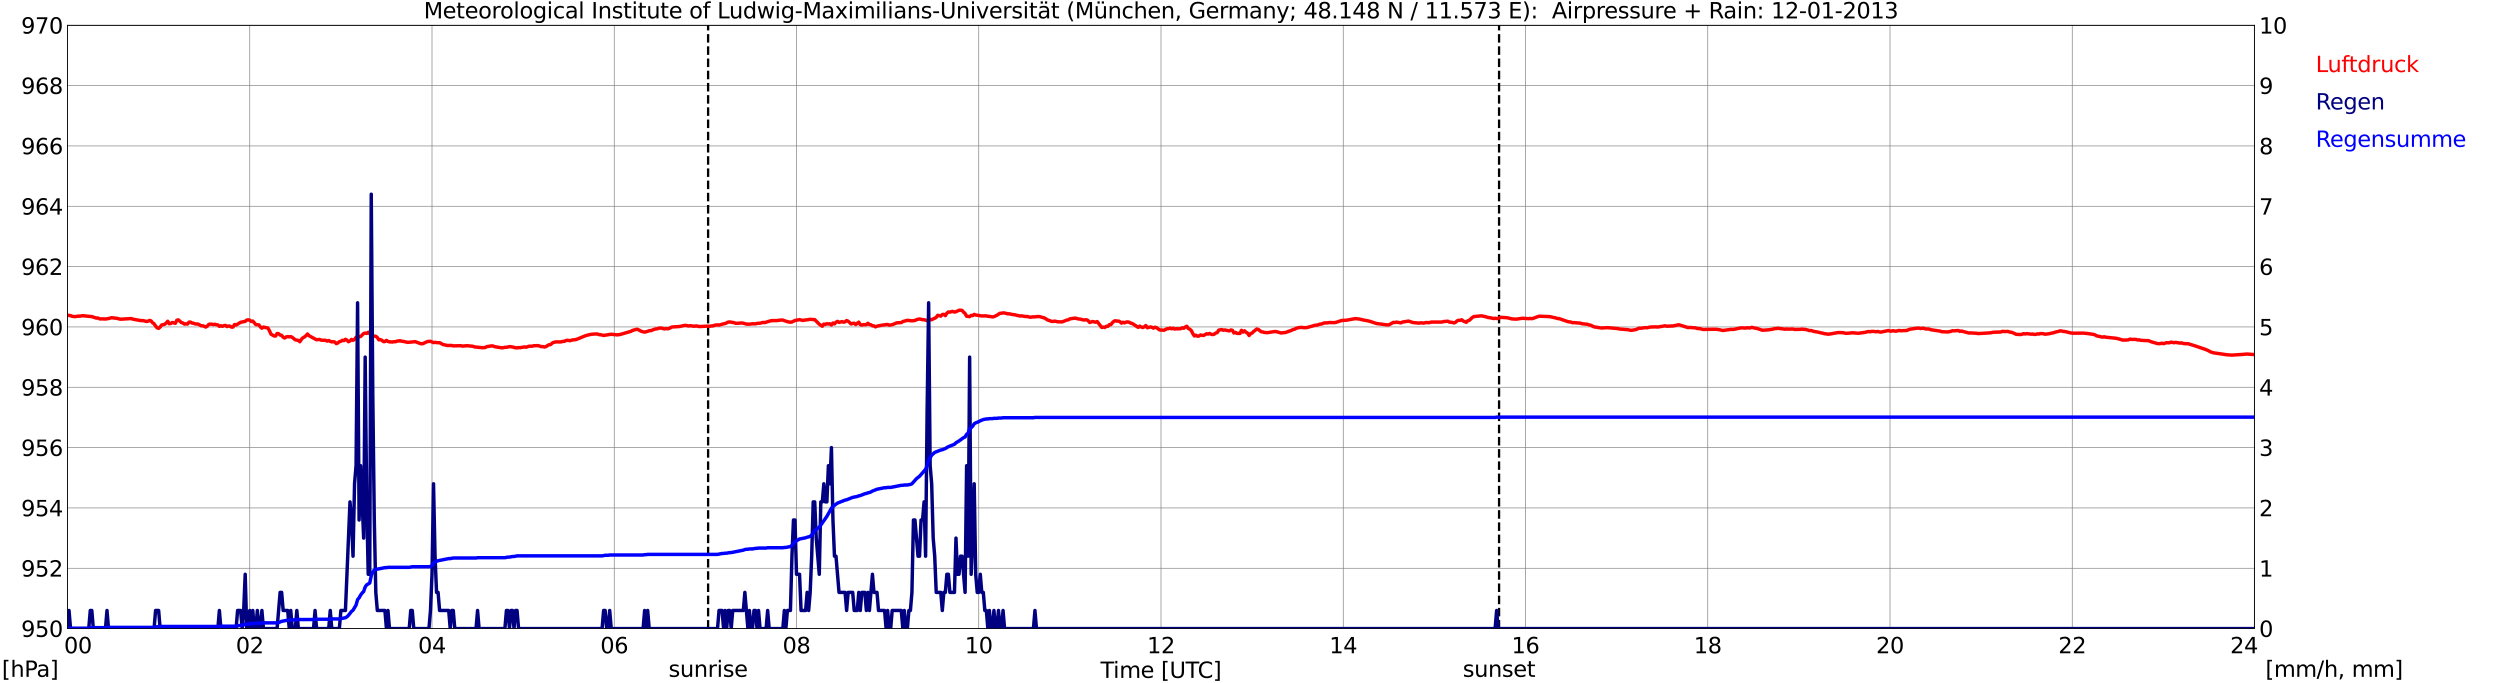 <?xml version="1.0" encoding="utf-8" standalone="no"?>
<!DOCTYPE svg PUBLIC "-//W3C//DTD SVG 1.1//EN"
  "http://www.w3.org/Graphics/SVG/1.1/DTD/svg11.dtd">
<svg xmlns:xlink="http://www.w3.org/1999/xlink" width="1085.4pt" height="296.64pt" viewBox="0 0 1085.4 296.64" xmlns="http://www.w3.org/2000/svg" version="1.1">
 <defs>
  <style type="text/css">*{stroke-linejoin: round; stroke-linecap: butt}</style>
 </defs>
 <g id="figure_1">
  <g id="patch_1">
   <path d="M 0 296.64 
L 1085.4 296.64 
L 1085.4 0 
L 0 0 
z
" style="fill: #ffffff"/>
  </g>
  <g id="axes_1">
   <g id="patch_2">
    <path d="M 29.306 272.909 
L 978.814 272.909 
L 978.814 10.976 
L 29.306 10.976 
z
" style="fill: #ffffff"/>
   </g>
   <g id="patch_3">
    <path d="M 978.814 272.909 
L 978.814 272.909 
L 978.814 10.976 
L 978.814 10.976 
z
" clip-path="url(#p07c0f8961b)" style="fill: #d3d3d3; opacity: 0.25; stroke: #d3d3d3; stroke-linejoin: miter"/>
   </g>
   <g id="matplotlib.axis_1">
    <g id="xtick_1">
     <g id="line2d_1">
      <path d="M 29.306 272.909 
L 29.306 10.976 
" clip-path="url(#p07c0f8961b)" style="fill: none; stroke: #808080; stroke-width: 0.3; stroke-linecap: square"/>
     </g>
     <g id="line2d_2"/>
     <g id="text_1">
      <!--    00 -->
      <g transform="translate(18.733 283.627) scale(0.095 -0.095)">
       <defs>
        <path id="DejaVuSans-20" transform="scale(0.016)"/>
        <path id="DejaVuSans-30" d="M 2034 4250 
Q 1547 4250 1301 3770 
Q 1056 3291 1056 2328 
Q 1056 1369 1301 889 
Q 1547 409 2034 409 
Q 2525 409 2770 889 
Q 3016 1369 3016 2328 
Q 3016 3291 2770 3770 
Q 2525 4250 2034 4250 
z
M 2034 4750 
Q 2819 4750 3233 4129 
Q 3647 3509 3647 2328 
Q 3647 1150 3233 529 
Q 2819 -91 2034 -91 
Q 1250 -91 836 529 
Q 422 1150 422 2328 
Q 422 3509 836 4129 
Q 1250 4750 2034 4750 
z
" transform="scale(0.016)"/>
       </defs>
       <use xlink:href="#DejaVuSans-20"/>
       <use xlink:href="#DejaVuSans-20" transform="translate(31.787 0)"/>
       <use xlink:href="#DejaVuSans-20" transform="translate(63.574 0)"/>
       <use xlink:href="#DejaVuSans-30" transform="translate(95.361 0)"/>
       <use xlink:href="#DejaVuSans-30" transform="translate(158.984 0)"/>
      </g>
     </g>
    </g>
    <g id="xtick_2">
     <g id="line2d_3">
      <path d="M 108.431 272.909 
L 108.431 10.976 
" clip-path="url(#p07c0f8961b)" style="fill: none; stroke: #808080; stroke-width: 0.3; stroke-linecap: square"/>
     </g>
     <g id="line2d_4"/>
     <g id="text_2">
      <!-- 02 -->
      <g transform="translate(102.387 283.627) scale(0.095 -0.095)">
       <defs>
        <path id="DejaVuSans-32" d="M 1228 531 
L 3431 531 
L 3431 0 
L 469 0 
L 469 531 
Q 828 903 1448 1529 
Q 2069 2156 2228 2338 
Q 2531 2678 2651 2914 
Q 2772 3150 2772 3378 
Q 2772 3750 2511 3984 
Q 2250 4219 1831 4219 
Q 1534 4219 1204 4116 
Q 875 4013 500 3803 
L 500 4441 
Q 881 4594 1212 4672 
Q 1544 4750 1819 4750 
Q 2544 4750 2975 4387 
Q 3406 4025 3406 3419 
Q 3406 3131 3298 2873 
Q 3191 2616 2906 2266 
Q 2828 2175 2409 1742 
Q 1991 1309 1228 531 
z
" transform="scale(0.016)"/>
       </defs>
       <use xlink:href="#DejaVuSans-30"/>
       <use xlink:href="#DejaVuSans-32" transform="translate(63.623 0)"/>
      </g>
     </g>
    </g>
    <g id="xtick_3">
     <g id="line2d_5">
      <path d="M 187.557 272.909 
L 187.557 10.976 
" clip-path="url(#p07c0f8961b)" style="fill: none; stroke: #808080; stroke-width: 0.3; stroke-linecap: square"/>
     </g>
     <g id="line2d_6"/>
     <g id="text_3">
      <!-- 04 -->
      <g transform="translate(181.513 283.627) scale(0.095 -0.095)">
       <defs>
        <path id="DejaVuSans-34" d="M 2419 4116 
L 825 1625 
L 2419 1625 
L 2419 4116 
z
M 2253 4666 
L 3047 4666 
L 3047 1625 
L 3713 1625 
L 3713 1100 
L 3047 1100 
L 3047 0 
L 2419 0 
L 2419 1100 
L 313 1100 
L 313 1709 
L 2253 4666 
z
" transform="scale(0.016)"/>
       </defs>
       <use xlink:href="#DejaVuSans-30"/>
       <use xlink:href="#DejaVuSans-34" transform="translate(63.623 0)"/>
      </g>
     </g>
    </g>
    <g id="xtick_4">
     <g id="line2d_7">
      <path d="M 266.683 272.909 
L 266.683 10.976 
" clip-path="url(#p07c0f8961b)" style="fill: none; stroke: #808080; stroke-width: 0.3; stroke-linecap: square"/>
     </g>
     <g id="line2d_8"/>
     <g id="text_4">
      <!-- 06 -->
      <g transform="translate(260.638 283.627) scale(0.095 -0.095)">
       <defs>
        <path id="DejaVuSans-36" d="M 2113 2584 
Q 1688 2584 1439 2293 
Q 1191 2003 1191 1497 
Q 1191 994 1439 701 
Q 1688 409 2113 409 
Q 2538 409 2786 701 
Q 3034 994 3034 1497 
Q 3034 2003 2786 2293 
Q 2538 2584 2113 2584 
z
M 3366 4563 
L 3366 3988 
Q 3128 4100 2886 4159 
Q 2644 4219 2406 4219 
Q 1781 4219 1451 3797 
Q 1122 3375 1075 2522 
Q 1259 2794 1537 2939 
Q 1816 3084 2150 3084 
Q 2853 3084 3261 2657 
Q 3669 2231 3669 1497 
Q 3669 778 3244 343 
Q 2819 -91 2113 -91 
Q 1303 -91 875 529 
Q 447 1150 447 2328 
Q 447 3434 972 4092 
Q 1497 4750 2381 4750 
Q 2619 4750 2861 4703 
Q 3103 4656 3366 4563 
z
" transform="scale(0.016)"/>
       </defs>
       <use xlink:href="#DejaVuSans-30"/>
       <use xlink:href="#DejaVuSans-36" transform="translate(63.623 0)"/>
      </g>
     </g>
    </g>
    <g id="xtick_5">
     <g id="line2d_9">
      <path d="M 345.808 272.909 
L 345.808 10.976 
" clip-path="url(#p07c0f8961b)" style="fill: none; stroke: #808080; stroke-width: 0.3; stroke-linecap: square"/>
     </g>
     <g id="line2d_10"/>
     <g id="text_5">
      <!-- 08 -->
      <g transform="translate(339.764 283.627) scale(0.095 -0.095)">
       <defs>
        <path id="DejaVuSans-38" d="M 2034 2216 
Q 1584 2216 1326 1975 
Q 1069 1734 1069 1313 
Q 1069 891 1326 650 
Q 1584 409 2034 409 
Q 2484 409 2743 651 
Q 3003 894 3003 1313 
Q 3003 1734 2745 1975 
Q 2488 2216 2034 2216 
z
M 1403 2484 
Q 997 2584 770 2862 
Q 544 3141 544 3541 
Q 544 4100 942 4425 
Q 1341 4750 2034 4750 
Q 2731 4750 3128 4425 
Q 3525 4100 3525 3541 
Q 3525 3141 3298 2862 
Q 3072 2584 2669 2484 
Q 3125 2378 3379 2068 
Q 3634 1759 3634 1313 
Q 3634 634 3220 271 
Q 2806 -91 2034 -91 
Q 1263 -91 848 271 
Q 434 634 434 1313 
Q 434 1759 690 2068 
Q 947 2378 1403 2484 
z
M 1172 3481 
Q 1172 3119 1398 2916 
Q 1625 2713 2034 2713 
Q 2441 2713 2670 2916 
Q 2900 3119 2900 3481 
Q 2900 3844 2670 4047 
Q 2441 4250 2034 4250 
Q 1625 4250 1398 4047 
Q 1172 3844 1172 3481 
z
" transform="scale(0.016)"/>
       </defs>
       <use xlink:href="#DejaVuSans-30"/>
       <use xlink:href="#DejaVuSans-38" transform="translate(63.623 0)"/>
      </g>
     </g>
    </g>
    <g id="xtick_6">
     <g id="line2d_11">
      <path d="M 424.934 272.909 
L 424.934 10.976 
" clip-path="url(#p07c0f8961b)" style="fill: none; stroke: #808080; stroke-width: 0.3; stroke-linecap: square"/>
     </g>
     <g id="line2d_12"/>
     <g id="text_6">
      <!-- 10 -->
      <g transform="translate(418.89 283.627) scale(0.095 -0.095)">
       <defs>
        <path id="DejaVuSans-31" d="M 794 531 
L 1825 531 
L 1825 4091 
L 703 3866 
L 703 4441 
L 1819 4666 
L 2450 4666 
L 2450 531 
L 3481 531 
L 3481 0 
L 794 0 
L 794 531 
z
" transform="scale(0.016)"/>
       </defs>
       <use xlink:href="#DejaVuSans-31"/>
       <use xlink:href="#DejaVuSans-30" transform="translate(63.623 0)"/>
      </g>
     </g>
    </g>
    <g id="xtick_7">
     <g id="line2d_13">
      <path d="M 504.06 272.909 
L 504.06 10.976 
" clip-path="url(#p07c0f8961b)" style="fill: none; stroke: #808080; stroke-width: 0.3; stroke-linecap: square"/>
     </g>
     <g id="line2d_14"/>
     <g id="text_7">
      <!-- 12 -->
      <g transform="translate(498.015 283.627) scale(0.095 -0.095)">
       <use xlink:href="#DejaVuSans-31"/>
       <use xlink:href="#DejaVuSans-32" transform="translate(63.623 0)"/>
      </g>
     </g>
    </g>
    <g id="xtick_8">
     <g id="line2d_15">
      <path d="M 583.185 272.909 
L 583.185 10.976 
" clip-path="url(#p07c0f8961b)" style="fill: none; stroke: #808080; stroke-width: 0.3; stroke-linecap: square"/>
     </g>
     <g id="line2d_16"/>
     <g id="text_8">
      <!-- 14 -->
      <g transform="translate(577.141 283.627) scale(0.095 -0.095)">
       <use xlink:href="#DejaVuSans-31"/>
       <use xlink:href="#DejaVuSans-34" transform="translate(63.623 0)"/>
      </g>
     </g>
    </g>
    <g id="xtick_9">
     <g id="line2d_17">
      <path d="M 662.311 272.909 
L 662.311 10.976 
" clip-path="url(#p07c0f8961b)" style="fill: none; stroke: #808080; stroke-width: 0.3; stroke-linecap: square"/>
     </g>
     <g id="line2d_18"/>
     <g id="text_9">
      <!-- 16 -->
      <g transform="translate(656.267 283.627) scale(0.095 -0.095)">
       <use xlink:href="#DejaVuSans-31"/>
       <use xlink:href="#DejaVuSans-36" transform="translate(63.623 0)"/>
      </g>
     </g>
    </g>
    <g id="xtick_10">
     <g id="line2d_19">
      <path d="M 741.437 272.909 
L 741.437 10.976 
" clip-path="url(#p07c0f8961b)" style="fill: none; stroke: #808080; stroke-width: 0.3; stroke-linecap: square"/>
     </g>
     <g id="line2d_20"/>
     <g id="text_10">
      <!-- 18 -->
      <g transform="translate(735.392 283.627) scale(0.095 -0.095)">
       <use xlink:href="#DejaVuSans-31"/>
       <use xlink:href="#DejaVuSans-38" transform="translate(63.623 0)"/>
      </g>
     </g>
    </g>
    <g id="xtick_11">
     <g id="line2d_21">
      <path d="M 820.562 272.909 
L 820.562 10.976 
" clip-path="url(#p07c0f8961b)" style="fill: none; stroke: #808080; stroke-width: 0.3; stroke-linecap: square"/>
     </g>
     <g id="line2d_22"/>
     <g id="text_11">
      <!-- 20 -->
      <g transform="translate(814.518 283.627) scale(0.095 -0.095)">
       <use xlink:href="#DejaVuSans-32"/>
       <use xlink:href="#DejaVuSans-30" transform="translate(63.623 0)"/>
      </g>
     </g>
    </g>
    <g id="xtick_12">
     <g id="line2d_23">
      <path d="M 899.688 272.909 
L 899.688 10.976 
" clip-path="url(#p07c0f8961b)" style="fill: none; stroke: #808080; stroke-width: 0.3; stroke-linecap: square"/>
     </g>
     <g id="line2d_24"/>
     <g id="text_12">
      <!-- 22 -->
      <g transform="translate(893.644 283.627) scale(0.095 -0.095)">
       <use xlink:href="#DejaVuSans-32"/>
       <use xlink:href="#DejaVuSans-32" transform="translate(63.623 0)"/>
      </g>
     </g>
    </g>
    <g id="xtick_13">
     <g id="line2d_25">
      <path d="M 978.814 272.909 
L 978.814 10.976 
" clip-path="url(#p07c0f8961b)" style="fill: none; stroke: #808080; stroke-width: 0.3; stroke-linecap: square"/>
     </g>
     <g id="line2d_26"/>
     <g id="text_13">
      <!-- 24    -->
      <g transform="translate(968.241 283.627) scale(0.095 -0.095)">
       <use xlink:href="#DejaVuSans-32"/>
       <use xlink:href="#DejaVuSans-34" transform="translate(63.623 0)"/>
       <use xlink:href="#DejaVuSans-20" transform="translate(127.246 0)"/>
       <use xlink:href="#DejaVuSans-20" transform="translate(159.033 0)"/>
       <use xlink:href="#DejaVuSans-20" transform="translate(190.82 0)"/>
      </g>
     </g>
    </g>
    <g id="text_14">
     <!-- Time [UTC] -->
     <g transform="translate(477.806 294.322) scale(0.095 -0.095)">
      <defs>
       <path id="DejaVuSans-54" d="M -19 4666 
L 3928 4666 
L 3928 4134 
L 2272 4134 
L 2272 0 
L 1638 0 
L 1638 4134 
L -19 4134 
L -19 4666 
z
" transform="scale(0.016)"/>
       <path id="DejaVuSans-69" d="M 603 3500 
L 1178 3500 
L 1178 0 
L 603 0 
L 603 3500 
z
M 603 4863 
L 1178 4863 
L 1178 4134 
L 603 4134 
L 603 4863 
z
" transform="scale(0.016)"/>
       <path id="DejaVuSans-6d" d="M 3328 2828 
Q 3544 3216 3844 3400 
Q 4144 3584 4550 3584 
Q 5097 3584 5394 3201 
Q 5691 2819 5691 2113 
L 5691 0 
L 5113 0 
L 5113 2094 
Q 5113 2597 4934 2840 
Q 4756 3084 4391 3084 
Q 3944 3084 3684 2787 
Q 3425 2491 3425 1978 
L 3425 0 
L 2847 0 
L 2847 2094 
Q 2847 2600 2669 2842 
Q 2491 3084 2119 3084 
Q 1678 3084 1418 2786 
Q 1159 2488 1159 1978 
L 1159 0 
L 581 0 
L 581 3500 
L 1159 3500 
L 1159 2956 
Q 1356 3278 1631 3431 
Q 1906 3584 2284 3584 
Q 2666 3584 2933 3390 
Q 3200 3197 3328 2828 
z
" transform="scale(0.016)"/>
       <path id="DejaVuSans-65" d="M 3597 1894 
L 3597 1613 
L 953 1613 
Q 991 1019 1311 708 
Q 1631 397 2203 397 
Q 2534 397 2845 478 
Q 3156 559 3463 722 
L 3463 178 
Q 3153 47 2828 -22 
Q 2503 -91 2169 -91 
Q 1331 -91 842 396 
Q 353 884 353 1716 
Q 353 2575 817 3079 
Q 1281 3584 2069 3584 
Q 2775 3584 3186 3129 
Q 3597 2675 3597 1894 
z
M 3022 2063 
Q 3016 2534 2758 2815 
Q 2500 3097 2075 3097 
Q 1594 3097 1305 2825 
Q 1016 2553 972 2059 
L 3022 2063 
z
" transform="scale(0.016)"/>
       <path id="DejaVuSans-5b" d="M 550 4863 
L 1875 4863 
L 1875 4416 
L 1125 4416 
L 1125 -397 
L 1875 -397 
L 1875 -844 
L 550 -844 
L 550 4863 
z
" transform="scale(0.016)"/>
       <path id="DejaVuSans-55" d="M 556 4666 
L 1191 4666 
L 1191 1831 
Q 1191 1081 1462 751 
Q 1734 422 2344 422 
Q 2950 422 3222 751 
Q 3494 1081 3494 1831 
L 3494 4666 
L 4128 4666 
L 4128 1753 
Q 4128 841 3676 375 
Q 3225 -91 2344 -91 
Q 1459 -91 1007 375 
Q 556 841 556 1753 
L 556 4666 
z
" transform="scale(0.016)"/>
       <path id="DejaVuSans-43" d="M 4122 4306 
L 4122 3641 
Q 3803 3938 3442 4084 
Q 3081 4231 2675 4231 
Q 1875 4231 1450 3742 
Q 1025 3253 1025 2328 
Q 1025 1406 1450 917 
Q 1875 428 2675 428 
Q 3081 428 3442 575 
Q 3803 722 4122 1019 
L 4122 359 
Q 3791 134 3420 21 
Q 3050 -91 2638 -91 
Q 1578 -91 968 557 
Q 359 1206 359 2328 
Q 359 3453 968 4101 
Q 1578 4750 2638 4750 
Q 3056 4750 3426 4639 
Q 3797 4528 4122 4306 
z
" transform="scale(0.016)"/>
       <path id="DejaVuSans-5d" d="M 1947 4863 
L 1947 -844 
L 622 -844 
L 622 -397 
L 1369 -397 
L 1369 4416 
L 622 4416 
L 622 4863 
L 1947 4863 
z
" transform="scale(0.016)"/>
      </defs>
      <use xlink:href="#DejaVuSans-54"/>
      <use xlink:href="#DejaVuSans-69" transform="translate(57.959 0)"/>
      <use xlink:href="#DejaVuSans-6d" transform="translate(85.742 0)"/>
      <use xlink:href="#DejaVuSans-65" transform="translate(183.154 0)"/>
      <use xlink:href="#DejaVuSans-20" transform="translate(244.678 0)"/>
      <use xlink:href="#DejaVuSans-5b" transform="translate(276.465 0)"/>
      <use xlink:href="#DejaVuSans-55" transform="translate(315.479 0)"/>
      <use xlink:href="#DejaVuSans-54" transform="translate(388.672 0)"/>
      <use xlink:href="#DejaVuSans-43" transform="translate(443.881 0)"/>
      <use xlink:href="#DejaVuSans-5d" transform="translate(513.705 0)"/>
     </g>
    </g>
   </g>
   <g id="matplotlib.axis_2">
    <g id="ytick_1">
     <g id="line2d_27">
      <path d="M 29.306 272.909 
L 978.814 272.909 
" clip-path="url(#p07c0f8961b)" style="fill: none; stroke: #808080; stroke-width: 0.3; stroke-linecap: square"/>
     </g>
     <g id="line2d_28"/>
     <g id="text_15">
      <!-- 950 -->
      <g transform="translate(9.173 276.518) scale(0.095 -0.095)">
       <defs>
        <path id="DejaVuSans-39" d="M 703 97 
L 703 672 
Q 941 559 1184 500 
Q 1428 441 1663 441 
Q 2288 441 2617 861 
Q 2947 1281 2994 2138 
Q 2813 1869 2534 1725 
Q 2256 1581 1919 1581 
Q 1219 1581 811 2004 
Q 403 2428 403 3163 
Q 403 3881 828 4315 
Q 1253 4750 1959 4750 
Q 2769 4750 3195 4129 
Q 3622 3509 3622 2328 
Q 3622 1225 3098 567 
Q 2575 -91 1691 -91 
Q 1453 -91 1209 -44 
Q 966 3 703 97 
z
M 1959 2075 
Q 2384 2075 2632 2365 
Q 2881 2656 2881 3163 
Q 2881 3666 2632 3958 
Q 2384 4250 1959 4250 
Q 1534 4250 1286 3958 
Q 1038 3666 1038 3163 
Q 1038 2656 1286 2365 
Q 1534 2075 1959 2075 
z
" transform="scale(0.016)"/>
        <path id="DejaVuSans-35" d="M 691 4666 
L 3169 4666 
L 3169 4134 
L 1269 4134 
L 1269 2991 
Q 1406 3038 1543 3061 
Q 1681 3084 1819 3084 
Q 2600 3084 3056 2656 
Q 3513 2228 3513 1497 
Q 3513 744 3044 326 
Q 2575 -91 1722 -91 
Q 1428 -91 1123 -41 
Q 819 9 494 109 
L 494 744 
Q 775 591 1075 516 
Q 1375 441 1709 441 
Q 2250 441 2565 725 
Q 2881 1009 2881 1497 
Q 2881 1984 2565 2268 
Q 2250 2553 1709 2553 
Q 1456 2553 1204 2497 
Q 953 2441 691 2322 
L 691 4666 
z
" transform="scale(0.016)"/>
       </defs>
       <use xlink:href="#DejaVuSans-39"/>
       <use xlink:href="#DejaVuSans-35" transform="translate(63.623 0)"/>
       <use xlink:href="#DejaVuSans-30" transform="translate(127.246 0)"/>
      </g>
     </g>
    </g>
    <g id="ytick_2">
     <g id="line2d_29">
      <path d="M 29.306 246.715 
L 978.814 246.715 
" clip-path="url(#p07c0f8961b)" style="fill: none; stroke: #808080; stroke-width: 0.3; stroke-linecap: square"/>
     </g>
     <g id="line2d_30"/>
     <g id="text_16">
      <!-- 952 -->
      <g transform="translate(9.173 250.325) scale(0.095 -0.095)">
       <use xlink:href="#DejaVuSans-39"/>
       <use xlink:href="#DejaVuSans-35" transform="translate(63.623 0)"/>
       <use xlink:href="#DejaVuSans-32" transform="translate(127.246 0)"/>
      </g>
     </g>
    </g>
    <g id="ytick_3">
     <g id="line2d_31">
      <path d="M 29.306 220.522 
L 978.814 220.522 
" clip-path="url(#p07c0f8961b)" style="fill: none; stroke: #808080; stroke-width: 0.3; stroke-linecap: square"/>
     </g>
     <g id="line2d_32"/>
     <g id="text_17">
      <!-- 954 -->
      <g transform="translate(9.173 224.131) scale(0.095 -0.095)">
       <use xlink:href="#DejaVuSans-39"/>
       <use xlink:href="#DejaVuSans-35" transform="translate(63.623 0)"/>
       <use xlink:href="#DejaVuSans-34" transform="translate(127.246 0)"/>
      </g>
     </g>
    </g>
    <g id="ytick_4">
     <g id="line2d_33">
      <path d="M 29.306 194.329 
L 978.814 194.329 
" clip-path="url(#p07c0f8961b)" style="fill: none; stroke: #808080; stroke-width: 0.3; stroke-linecap: square"/>
     </g>
     <g id="line2d_34"/>
     <g id="text_18">
      <!-- 956 -->
      <g transform="translate(9.173 197.938) scale(0.095 -0.095)">
       <use xlink:href="#DejaVuSans-39"/>
       <use xlink:href="#DejaVuSans-35" transform="translate(63.623 0)"/>
       <use xlink:href="#DejaVuSans-36" transform="translate(127.246 0)"/>
      </g>
     </g>
    </g>
    <g id="ytick_5">
     <g id="line2d_35">
      <path d="M 29.306 168.136 
L 978.814 168.136 
" clip-path="url(#p07c0f8961b)" style="fill: none; stroke: #808080; stroke-width: 0.3; stroke-linecap: square"/>
     </g>
     <g id="line2d_36"/>
     <g id="text_19">
      <!-- 958 -->
      <g transform="translate(9.173 171.745) scale(0.095 -0.095)">
       <use xlink:href="#DejaVuSans-39"/>
       <use xlink:href="#DejaVuSans-35" transform="translate(63.623 0)"/>
       <use xlink:href="#DejaVuSans-38" transform="translate(127.246 0)"/>
      </g>
     </g>
    </g>
    <g id="ytick_6">
     <g id="line2d_37">
      <path d="M 29.306 141.942 
L 978.814 141.942 
" clip-path="url(#p07c0f8961b)" style="fill: none; stroke: #808080; stroke-width: 0.3; stroke-linecap: square"/>
     </g>
     <g id="line2d_38"/>
     <g id="text_20">
      <!-- 960 -->
      <g transform="translate(9.173 145.551) scale(0.095 -0.095)">
       <use xlink:href="#DejaVuSans-39"/>
       <use xlink:href="#DejaVuSans-36" transform="translate(63.623 0)"/>
       <use xlink:href="#DejaVuSans-30" transform="translate(127.246 0)"/>
      </g>
     </g>
    </g>
    <g id="ytick_7">
     <g id="line2d_39">
      <path d="M 29.306 115.749 
L 978.814 115.749 
" clip-path="url(#p07c0f8961b)" style="fill: none; stroke: #808080; stroke-width: 0.3; stroke-linecap: square"/>
     </g>
     <g id="line2d_40"/>
     <g id="text_21">
      <!-- 962 -->
      <g transform="translate(9.173 119.358) scale(0.095 -0.095)">
       <use xlink:href="#DejaVuSans-39"/>
       <use xlink:href="#DejaVuSans-36" transform="translate(63.623 0)"/>
       <use xlink:href="#DejaVuSans-32" transform="translate(127.246 0)"/>
      </g>
     </g>
    </g>
    <g id="ytick_8">
     <g id="line2d_41">
      <path d="M 29.306 89.556 
L 978.814 89.556 
" clip-path="url(#p07c0f8961b)" style="fill: none; stroke: #808080; stroke-width: 0.3; stroke-linecap: square"/>
     </g>
     <g id="line2d_42"/>
     <g id="text_22">
      <!-- 964 -->
      <g transform="translate(9.173 93.165) scale(0.095 -0.095)">
       <use xlink:href="#DejaVuSans-39"/>
       <use xlink:href="#DejaVuSans-36" transform="translate(63.623 0)"/>
       <use xlink:href="#DejaVuSans-34" transform="translate(127.246 0)"/>
      </g>
     </g>
    </g>
    <g id="ytick_9">
     <g id="line2d_43">
      <path d="M 29.306 63.362 
L 978.814 63.362 
" clip-path="url(#p07c0f8961b)" style="fill: none; stroke: #808080; stroke-width: 0.3; stroke-linecap: square"/>
     </g>
     <g id="line2d_44"/>
     <g id="text_23">
      <!-- 966 -->
      <g transform="translate(9.173 66.972) scale(0.095 -0.095)">
       <use xlink:href="#DejaVuSans-39"/>
       <use xlink:href="#DejaVuSans-36" transform="translate(63.623 0)"/>
       <use xlink:href="#DejaVuSans-36" transform="translate(127.246 0)"/>
      </g>
     </g>
    </g>
    <g id="ytick_10">
     <g id="line2d_45">
      <path d="M 29.306 37.169 
L 978.814 37.169 
" clip-path="url(#p07c0f8961b)" style="fill: none; stroke: #808080; stroke-width: 0.3; stroke-linecap: square"/>
     </g>
     <g id="line2d_46"/>
     <g id="text_24">
      <!-- 968 -->
      <g transform="translate(9.173 40.778) scale(0.095 -0.095)">
       <use xlink:href="#DejaVuSans-39"/>
       <use xlink:href="#DejaVuSans-36" transform="translate(63.623 0)"/>
       <use xlink:href="#DejaVuSans-38" transform="translate(127.246 0)"/>
      </g>
     </g>
    </g>
    <g id="ytick_11">
     <g id="line2d_47">
      <path d="M 29.306 10.976 
L 978.814 10.976 
" clip-path="url(#p07c0f8961b)" style="fill: none; stroke: #808080; stroke-width: 0.3; stroke-linecap: square"/>
     </g>
     <g id="line2d_48"/>
     <g id="text_25">
      <!-- 970 -->
      <g transform="translate(9.173 14.585) scale(0.095 -0.095)">
       <defs>
        <path id="DejaVuSans-37" d="M 525 4666 
L 3525 4666 
L 3525 4397 
L 1831 0 
L 1172 0 
L 2766 4134 
L 525 4134 
L 525 4666 
z
" transform="scale(0.016)"/>
       </defs>
       <use xlink:href="#DejaVuSans-39"/>
       <use xlink:href="#DejaVuSans-37" transform="translate(63.623 0)"/>
       <use xlink:href="#DejaVuSans-30" transform="translate(127.246 0)"/>
      </g>
     </g>
    </g>
   </g>
   <g id="line2d_49">
    <path d="M 307.432 272.909 
L 307.432 10.976 
" clip-path="url(#p07c0f8961b)" style="fill: none; stroke-dasharray: 3.7,1.6; stroke-dashoffset: 0; stroke: #000000"/>
   </g>
   <g id="line2d_50">
    <path d="M 650.838 272.909 
L 650.838 10.976 
" clip-path="url(#p07c0f8961b)" style="fill: none; stroke-dasharray: 3.7,1.6; stroke-dashoffset: 0; stroke: #000000"/>
   </g>
   <g id="line2d_51">
    <path d="M 29.306 136.835 
L 30.625 137.044 
L 31.284 137.332 
L 32.603 137.463 
L 33.921 137.254 
L 34.581 137.28 
L 35.9 137.07 
L 39.856 137.463 
L 41.175 137.882 
L 41.834 138.118 
L 42.493 138.039 
L 43.153 138.406 
L 43.812 138.485 
L 44.472 138.432 
L 45.79 138.511 
L 47.109 138.301 
L 48.428 137.935 
L 51.065 138.249 
L 51.725 138.485 
L 52.384 138.589 
L 57 138.301 
L 57.659 138.563 
L 60.956 139.166 
L 62.275 139.218 
L 63.594 139.559 
L 64.253 139.454 
L 64.912 139.113 
L 65.572 139.297 
L 66.231 140.135 
L 66.89 140.554 
L 67.55 141.549 
L 68.209 142.335 
L 68.869 142.571 
L 69.528 141.995 
L 70.187 141.104 
L 71.506 140.79 
L 72.166 140.24 
L 72.825 139.48 
L 73.484 140.554 
L 74.144 140.449 
L 74.803 140.004 
L 76.122 140.371 
L 76.781 139.035 
L 77.441 138.878 
L 78.759 140.056 
L 79.419 140.24 
L 80.078 140.711 
L 80.737 140.606 
L 81.397 140.685 
L 82.056 139.873 
L 82.716 139.821 
L 83.375 140.266 
L 84.034 140.344 
L 84.694 140.606 
L 86.013 140.711 
L 87.331 141.418 
L 87.991 141.445 
L 88.65 141.654 
L 89.309 141.995 
L 89.969 141.628 
L 90.628 140.842 
L 91.288 140.711 
L 91.947 140.737 
L 92.606 140.947 
L 93.266 140.764 
L 93.925 140.999 
L 94.584 141.052 
L 95.244 141.68 
L 95.903 141.418 
L 96.563 141.68 
L 97.222 141.366 
L 97.881 141.261 
L 98.541 141.785 
L 99.2 141.523 
L 99.86 141.602 
L 100.519 142.047 
L 101.178 141.995 
L 101.838 140.895 
L 102.497 141.13 
L 104.475 139.925 
L 106.453 139.532 
L 107.113 138.956 
L 107.772 138.851 
L 108.431 139.009 
L 109.091 139.559 
L 109.75 139.401 
L 111.069 140.921 
L 112.388 141.052 
L 113.047 141.942 
L 113.707 142.492 
L 114.366 141.995 
L 116.344 142.44 
L 117.003 143.645 
L 117.663 145.085 
L 118.982 145.871 
L 119.641 145.897 
L 120.3 144.797 
L 120.96 144.876 
L 121.619 145.478 
L 122.278 145.609 
L 122.938 146.421 
L 123.597 146.762 
L 124.257 146.264 
L 124.916 146.133 
L 125.575 146.264 
L 126.235 146.133 
L 126.894 146.474 
L 128.213 147.548 
L 129.532 147.783 
L 130.191 148.36 
L 130.85 147.312 
L 131.51 146.657 
L 132.169 146.29 
L 132.829 145.766 
L 133.488 145.007 
L 134.147 145.74 
L 137.444 147.521 
L 138.763 147.364 
L 139.422 147.705 
L 141.4 147.757 
L 142.06 148.098 
L 142.719 147.836 
L 143.379 148.202 
L 144.038 148.438 
L 144.697 148.36 
L 145.357 148.491 
L 146.016 149.198 
L 146.676 148.91 
L 147.335 148.333 
L 147.994 148.202 
L 148.654 147.731 
L 149.313 147.888 
L 149.972 147.312 
L 150.632 147.652 
L 151.291 148.36 
L 151.951 148.019 
L 152.61 147.364 
L 153.269 147.757 
L 153.929 147.338 
L 154.588 146.447 
L 155.247 146.552 
L 155.907 146.186 
L 156.566 146.107 
L 157.885 144.797 
L 158.544 144.588 
L 159.204 144.771 
L 159.863 144.247 
L 161.182 145.583 
L 161.841 145.871 
L 163.16 146.002 
L 163.819 146.552 
L 164.479 147.521 
L 165.138 147.443 
L 165.798 147.731 
L 166.457 148.307 
L 167.116 148.307 
L 167.776 147.783 
L 168.435 148.229 
L 169.094 148.412 
L 170.413 148.491 
L 171.073 148.333 
L 171.732 148.36 
L 172.391 148.098 
L 173.71 147.941 
L 174.37 148.15 
L 175.029 148.202 
L 177.007 148.648 
L 180.304 148.333 
L 182.282 149.093 
L 182.941 149.25 
L 183.601 149.198 
L 185.579 148.281 
L 186.898 148.176 
L 188.217 148.753 
L 188.876 148.648 
L 190.195 148.805 
L 190.854 148.779 
L 191.513 149.093 
L 192.173 149.538 
L 194.151 149.984 
L 195.47 149.984 
L 196.129 149.984 
L 196.788 150.167 
L 200.085 150.088 
L 200.745 150.272 
L 202.723 150.088 
L 205.36 150.35 
L 206.02 150.612 
L 209.317 150.953 
L 210.635 150.9 
L 211.295 150.507 
L 213.273 150.193 
L 213.932 150.167 
L 214.592 150.481 
L 217.229 150.927 
L 217.889 151.005 
L 218.548 150.953 
L 219.207 150.769 
L 219.867 150.796 
L 221.186 150.481 
L 222.504 150.638 
L 223.823 151.005 
L 224.482 151.031 
L 225.142 150.9 
L 225.801 150.953 
L 227.12 150.717 
L 227.779 150.638 
L 228.439 150.743 
L 229.757 150.298 
L 231.076 150.298 
L 231.736 150.115 
L 233.714 150.062 
L 235.033 150.507 
L 235.692 150.455 
L 236.351 150.691 
L 237.011 150.481 
L 238.329 149.669 
L 238.989 149.643 
L 239.648 149.067 
L 240.308 148.648 
L 241.626 148.412 
L 242.945 148.464 
L 243.604 148.438 
L 244.264 148.229 
L 244.923 148.229 
L 245.583 147.914 
L 246.242 147.731 
L 247.561 147.914 
L 248.22 147.652 
L 250.198 147.39 
L 254.155 145.766 
L 255.473 145.4 
L 256.792 145.138 
L 258.111 145.007 
L 259.43 145.007 
L 260.089 145.295 
L 260.748 145.321 
L 262.067 145.635 
L 265.364 145.112 
L 268.002 145.4 
L 269.32 145.19 
L 273.936 143.854 
L 274.595 143.461 
L 276.573 142.911 
L 277.233 143.2 
L 278.552 143.907 
L 279.87 144.195 
L 281.189 143.854 
L 281.849 143.566 
L 282.508 143.566 
L 284.486 142.833 
L 285.145 142.78 
L 286.464 142.414 
L 287.124 142.44 
L 288.442 142.807 
L 289.102 142.676 
L 289.761 142.728 
L 290.42 142.649 
L 291.739 141.968 
L 295.036 141.759 
L 297.014 141.314 
L 297.674 141.261 
L 298.992 141.523 
L 299.652 141.392 
L 300.971 141.602 
L 301.63 141.628 
L 302.289 141.497 
L 303.608 141.785 
L 306.905 141.602 
L 308.224 141.654 
L 308.883 141.497 
L 309.543 141.497 
L 310.202 141.235 
L 311.521 141.025 
L 312.18 141.156 
L 314.158 140.58 
L 314.818 140.475 
L 316.136 139.847 
L 316.796 139.768 
L 318.774 140.109 
L 319.433 140.371 
L 320.752 140.318 
L 322.071 140.213 
L 322.73 140.318 
L 324.049 140.711 
L 325.368 140.737 
L 326.686 140.58 
L 328.005 140.606 
L 328.665 140.397 
L 329.983 140.318 
L 331.302 139.978 
L 331.961 140.083 
L 333.28 139.663 
L 334.599 139.297 
L 335.258 139.192 
L 337.236 139.192 
L 339.215 138.93 
L 339.874 138.982 
L 341.852 139.663 
L 343.171 139.899 
L 343.83 139.794 
L 345.149 139.14 
L 347.127 138.773 
L 348.446 139.113 
L 351.743 138.642 
L 353.721 138.773 
L 355.699 140.764 
L 357.018 141.628 
L 357.677 140.711 
L 358.337 140.868 
L 358.996 140.528 
L 359.655 140.659 
L 360.315 140.58 
L 360.974 141.104 
L 361.634 140.24 
L 362.293 140.633 
L 362.952 139.873 
L 363.612 139.532 
L 364.271 139.978 
L 365.59 139.611 
L 366.249 139.899 
L 366.909 139.716 
L 367.568 139.166 
L 368.227 139.454 
L 369.546 140.659 
L 370.206 140.397 
L 370.865 140.344 
L 371.524 140.895 
L 372.843 139.873 
L 373.502 140.947 
L 374.162 141.156 
L 374.821 140.947 
L 376.14 140.973 
L 376.799 140.344 
L 377.459 140.895 
L 378.118 140.999 
L 378.777 141.445 
L 379.437 141.497 
L 380.096 141.916 
L 380.756 141.602 
L 382.734 141.209 
L 385.371 140.868 
L 386.031 141.209 
L 387.349 140.973 
L 388.668 140.449 
L 389.328 140.161 
L 391.306 140.056 
L 391.965 139.611 
L 393.943 139.061 
L 395.921 139.297 
L 397.24 139.14 
L 397.899 138.799 
L 399.218 138.459 
L 400.537 138.799 
L 401.196 138.799 
L 402.515 139.218 
L 403.175 139.061 
L 403.834 138.668 
L 404.493 138.825 
L 405.153 138.432 
L 405.812 138.17 
L 406.471 137.778 
L 407.131 136.887 
L 408.45 137.254 
L 409.109 136.546 
L 409.768 136.468 
L 410.428 137.044 
L 411.087 135.97 
L 411.746 135.446 
L 412.406 135.525 
L 413.065 135.289 
L 413.725 135.211 
L 414.384 135.499 
L 415.043 135.342 
L 416.362 134.713 
L 417.022 134.66 
L 417.681 134.765 
L 418.34 135.525 
L 419 136.101 
L 419.659 137.28 
L 420.978 137.463 
L 421.637 136.939 
L 422.297 137.018 
L 422.956 136.494 
L 423.615 136.756 
L 426.253 137.175 
L 428.231 137.123 
L 428.89 137.332 
L 429.55 137.332 
L 430.869 137.594 
L 431.528 137.489 
L 432.847 136.861 
L 434.165 135.996 
L 434.825 135.996 
L 435.484 135.839 
L 436.144 135.892 
L 437.462 136.232 
L 438.122 136.232 
L 439.44 136.52 
L 440.759 136.704 
L 441.419 136.913 
L 442.078 136.992 
L 442.737 137.201 
L 443.397 137.123 
L 445.375 137.437 
L 446.034 137.385 
L 446.694 137.62 
L 447.353 137.725 
L 448.672 137.542 
L 449.331 137.594 
L 449.991 137.463 
L 451.309 137.437 
L 453.287 138.013 
L 453.947 138.301 
L 454.606 138.825 
L 456.584 139.532 
L 457.244 139.559 
L 457.903 139.401 
L 459.222 139.716 
L 461.2 139.742 
L 463.178 138.956 
L 463.838 138.851 
L 464.497 138.432 
L 466.475 138.144 
L 467.134 138.144 
L 467.794 138.406 
L 469.113 138.589 
L 470.431 138.93 
L 471.75 138.825 
L 472.409 139.192 
L 473.069 140.004 
L 474.388 139.585 
L 475.706 139.899 
L 476.366 139.611 
L 478.344 142.178 
L 479.003 141.995 
L 479.663 142.178 
L 480.322 141.654 
L 480.981 141.68 
L 481.641 140.947 
L 482.3 140.947 
L 482.96 140.083 
L 483.619 139.48 
L 484.278 139.244 
L 484.938 139.428 
L 485.597 139.375 
L 486.256 139.69 
L 486.916 140.292 
L 487.575 139.925 
L 488.235 140.161 
L 488.894 139.847 
L 489.553 139.768 
L 490.213 139.873 
L 490.872 140.292 
L 491.532 140.423 
L 494.169 142.126 
L 494.828 141.602 
L 495.488 141.968 
L 496.147 142.204 
L 496.807 141.89 
L 497.466 141.34 
L 498.125 142.309 
L 499.444 141.942 
L 500.103 142.073 
L 500.763 142.466 
L 501.422 142.073 
L 502.082 142.23 
L 503.4 143.226 
L 505.379 143.383 
L 506.697 142.702 
L 507.357 142.702 
L 508.016 142.44 
L 508.675 142.754 
L 509.335 142.518 
L 509.994 142.859 
L 510.654 142.702 
L 511.313 142.78 
L 512.632 142.702 
L 513.291 142.309 
L 513.95 142.518 
L 514.61 141.968 
L 515.269 141.654 
L 515.929 142.649 
L 516.588 142.938 
L 517.247 143.566 
L 517.907 144.902 
L 518.566 145.871 
L 519.226 145.531 
L 519.885 145.976 
L 520.544 145.897 
L 521.204 145.452 
L 522.522 145.662 
L 523.841 144.902 
L 524.501 145.059 
L 525.16 144.771 
L 525.819 145.112 
L 526.479 145.269 
L 527.138 145.112 
L 527.797 144.588 
L 528.457 144.431 
L 529.116 143.33 
L 530.435 143.069 
L 531.094 143.383 
L 531.754 143.252 
L 533.732 143.671 
L 534.391 143.252 
L 535.051 143.409 
L 535.71 144.562 
L 536.369 144.3 
L 537.029 144.745 
L 538.348 144.745 
L 539.007 143.409 
L 539.666 144.169 
L 540.326 143.619 
L 540.985 144.273 
L 541.644 144.614 
L 542.304 145.662 
L 542.963 144.85 
L 543.623 144.588 
L 544.282 143.881 
L 544.941 143.435 
L 545.601 142.833 
L 546.26 142.99 
L 547.579 144.038 
L 548.238 144.116 
L 548.898 144.326 
L 550.216 144.431 
L 553.513 143.933 
L 554.173 143.985 
L 556.151 144.562 
L 558.129 144.352 
L 560.766 143.409 
L 561.426 143.042 
L 562.085 142.938 
L 562.745 142.518 
L 564.063 142.204 
L 565.382 142.126 
L 566.042 142.283 
L 567.36 142.23 
L 569.998 141.497 
L 570.657 141.287 
L 571.976 141.13 
L 572.635 140.842 
L 573.954 140.606 
L 574.613 140.318 
L 575.273 140.161 
L 575.932 140.213 
L 577.251 140.03 
L 579.229 140.083 
L 579.889 140.004 
L 582.526 139.14 
L 584.504 139.035 
L 588.46 138.328 
L 590.439 138.563 
L 591.757 138.904 
L 594.395 139.401 
L 597.692 140.475 
L 599.011 140.633 
L 602.307 141.078 
L 602.967 141.025 
L 603.626 140.711 
L 604.945 139.952 
L 605.604 140.03 
L 606.264 139.847 
L 608.242 140.187 
L 608.901 139.821 
L 611.539 139.401 
L 613.517 140.056 
L 616.154 140.292 
L 616.814 140.135 
L 618.133 140.292 
L 618.792 140.083 
L 619.451 140.03 
L 620.111 140.109 
L 620.77 140.03 
L 621.429 139.821 
L 626.045 139.821 
L 626.705 139.611 
L 628.683 139.454 
L 629.342 139.899 
L 630.001 139.873 
L 631.32 140.213 
L 631.98 139.899 
L 632.639 139.297 
L 633.298 139.035 
L 633.958 139.113 
L 634.617 138.825 
L 635.276 139.375 
L 636.595 139.925 
L 637.255 139.244 
L 637.914 139.087 
L 639.233 137.83 
L 639.892 137.437 
L 643.189 137.123 
L 645.167 137.542 
L 645.827 137.804 
L 647.145 137.987 
L 648.464 138.301 
L 649.123 138.17 
L 649.783 138.275 
L 650.442 138.249 
L 651.102 137.908 
L 651.761 137.778 
L 654.399 137.961 
L 655.717 138.275 
L 656.377 138.459 
L 658.355 138.563 
L 660.992 138.17 
L 663.63 138.354 
L 664.289 138.249 
L 664.949 138.354 
L 665.608 138.223 
L 666.927 137.725 
L 668.246 137.28 
L 672.861 137.463 
L 674.839 137.908 
L 675.499 138.039 
L 676.158 138.301 
L 676.817 138.301 
L 680.774 139.663 
L 682.092 139.847 
L 682.752 140.135 
L 683.411 140.056 
L 685.389 140.266 
L 686.049 140.266 
L 686.708 140.528 
L 689.346 140.816 
L 690.005 141.104 
L 690.664 141.209 
L 691.983 141.89 
L 695.28 142.414 
L 697.918 142.257 
L 702.533 142.676 
L 703.193 142.859 
L 705.171 142.99 
L 705.83 143.095 
L 706.49 143.069 
L 707.808 143.383 
L 708.468 143.409 
L 710.446 143.042 
L 711.105 142.676 
L 711.765 142.492 
L 712.424 142.518 
L 714.402 142.23 
L 715.062 142.309 
L 716.38 141.995 
L 717.699 141.942 
L 719.018 141.916 
L 719.677 141.995 
L 722.974 141.445 
L 723.633 141.628 
L 726.271 141.523 
L 728.909 140.999 
L 732.865 142.23 
L 733.524 142.152 
L 736.162 142.361 
L 736.821 142.597 
L 738.14 142.702 
L 739.459 143.042 
L 744.074 142.938 
L 745.393 142.99 
L 746.712 143.2 
L 748.031 143.488 
L 751.327 143.016 
L 752.646 143.016 
L 755.943 142.335 
L 757.921 142.44 
L 758.581 142.283 
L 759.24 142.388 
L 759.899 142.361 
L 760.559 142.099 
L 761.878 142.466 
L 762.537 142.518 
L 765.174 143.383 
L 767.812 143.2 
L 769.79 142.885 
L 770.449 142.649 
L 771.109 142.676 
L 771.768 142.492 
L 775.065 142.938 
L 775.725 142.807 
L 776.384 142.911 
L 778.362 142.833 
L 779.021 143.016 
L 781.659 142.99 
L 782.318 142.859 
L 782.978 142.99 
L 783.637 142.99 
L 784.956 143.304 
L 785.615 143.54 
L 786.275 143.488 
L 787.593 143.907 
L 788.912 144.116 
L 791.55 144.719 
L 792.209 144.902 
L 792.868 144.928 
L 793.528 145.112 
L 794.847 144.954 
L 796.825 144.588 
L 798.143 144.378 
L 800.122 144.431 
L 801.44 144.719 
L 803.419 144.588 
L 804.078 144.457 
L 806.715 144.693 
L 808.034 144.535 
L 810.012 144.247 
L 810.672 144.012 
L 811.331 143.933 
L 811.99 144.064 
L 812.65 143.854 
L 813.969 143.959 
L 814.628 144.038 
L 815.287 143.881 
L 815.947 144.116 
L 816.606 144.195 
L 819.903 143.488 
L 820.562 143.776 
L 821.222 143.75 
L 821.881 143.566 
L 822.541 143.75 
L 823.2 143.776 
L 824.519 143.461 
L 825.178 143.592 
L 827.816 143.488 
L 829.134 142.938 
L 832.431 142.466 
L 833.091 142.466 
L 833.75 142.623 
L 835.069 142.492 
L 835.728 142.728 
L 836.388 142.833 
L 837.047 142.807 
L 837.706 142.911 
L 838.366 143.173 
L 842.322 143.75 
L 842.981 144.012 
L 845.619 144.116 
L 846.938 143.907 
L 847.597 143.592 
L 848.256 143.645 
L 850.235 143.488 
L 850.894 143.881 
L 851.553 143.723 
L 854.85 144.588 
L 855.51 144.535 
L 856.828 144.614 
L 858.147 144.693 
L 858.806 144.824 
L 864.082 144.509 
L 865.4 144.247 
L 868.697 144.142 
L 869.357 143.854 
L 870.675 143.959 
L 871.335 143.881 
L 871.994 143.959 
L 872.653 144.221 
L 873.313 144.247 
L 874.632 144.797 
L 875.291 145.138 
L 877.269 145.243 
L 877.929 145.112 
L 878.588 144.85 
L 879.247 145.007 
L 879.907 144.85 
L 881.885 145.085 
L 882.544 145.033 
L 883.204 145.19 
L 883.863 145.164 
L 884.522 144.954 
L 885.182 145.033 
L 885.841 144.824 
L 887.16 144.876 
L 887.819 145.112 
L 889.797 144.876 
L 890.457 144.666 
L 891.116 144.588 
L 892.435 144.169 
L 893.754 143.881 
L 894.413 143.645 
L 895.072 143.697 
L 895.732 143.907 
L 896.391 143.907 
L 897.71 144.221 
L 899.029 144.562 
L 900.347 144.666 
L 904.304 144.614 
L 906.282 144.797 
L 907.601 144.981 
L 908.919 145.19 
L 909.579 145.4 
L 910.238 145.793 
L 912.876 146.395 
L 913.535 146.186 
L 914.194 146.395 
L 918.81 146.867 
L 920.788 147.39 
L 921.448 147.652 
L 922.766 147.652 
L 924.085 147.548 
L 924.745 147.207 
L 925.404 147.338 
L 927.382 147.364 
L 928.041 147.6 
L 928.701 147.548 
L 929.36 147.731 
L 931.338 147.862 
L 932.657 147.862 
L 933.976 148.386 
L 936.613 149.145 
L 937.273 149.224 
L 937.932 149.172 
L 938.592 148.988 
L 939.251 149.224 
L 940.57 148.805 
L 941.888 148.831 
L 942.548 148.517 
L 943.867 148.805 
L 944.526 148.648 
L 946.504 148.962 
L 947.163 148.857 
L 947.823 149.119 
L 949.142 149.25 
L 949.801 149.172 
L 953.098 150.193 
L 957.714 151.765 
L 959.032 152.367 
L 959.692 152.76 
L 961.01 153.179 
L 964.967 153.755 
L 966.945 154.044 
L 968.923 154.175 
L 973.539 153.886 
L 975.517 153.703 
L 978.154 153.904 
L 978.154 153.904 
" clip-path="url(#p07c0f8961b)" style="fill: none; stroke: #ff0000; stroke-width: 1.5; stroke-linecap: square"/>
   </g>
   <g id="patch_4">
    <path d="M 29.306 272.909 
L 29.306 10.976 
" style="fill: none; stroke: #000000; stroke-width: 0.3; stroke-linejoin: miter; stroke-linecap: square"/>
   </g>
   <g id="patch_5">
    <path d="M 978.814 272.909 
L 978.814 10.976 
" style="fill: none; stroke: #000000; stroke-width: 0.3; stroke-linejoin: miter; stroke-linecap: square"/>
   </g>
   <g id="patch_6">
    <path d="M 29.306 272.909 
L 978.814 272.909 
" style="fill: none; stroke: #000000; stroke-width: 0.3; stroke-linejoin: miter; stroke-linecap: square"/>
   </g>
   <g id="patch_7">
    <path d="M 29.306 10.976 
L 978.814 10.976 
" style="fill: none; stroke: #000000; stroke-width: 0.3; stroke-linejoin: miter; stroke-linecap: square"/>
   </g>
   <g id="text_26">
    <!-- sunrise -->
    <g transform="translate(290.268 293.863) scale(0.095 -0.095)">
     <defs>
      <path id="DejaVuSans-73" d="M 2834 3397 
L 2834 2853 
Q 2591 2978 2328 3040 
Q 2066 3103 1784 3103 
Q 1356 3103 1142 2972 
Q 928 2841 928 2578 
Q 928 2378 1081 2264 
Q 1234 2150 1697 2047 
L 1894 2003 
Q 2506 1872 2764 1633 
Q 3022 1394 3022 966 
Q 3022 478 2636 193 
Q 2250 -91 1575 -91 
Q 1294 -91 989 -36 
Q 684 19 347 128 
L 347 722 
Q 666 556 975 473 
Q 1284 391 1588 391 
Q 1994 391 2212 530 
Q 2431 669 2431 922 
Q 2431 1156 2273 1281 
Q 2116 1406 1581 1522 
L 1381 1569 
Q 847 1681 609 1914 
Q 372 2147 372 2553 
Q 372 3047 722 3315 
Q 1072 3584 1716 3584 
Q 2034 3584 2315 3537 
Q 2597 3491 2834 3397 
z
" transform="scale(0.016)"/>
      <path id="DejaVuSans-75" d="M 544 1381 
L 544 3500 
L 1119 3500 
L 1119 1403 
Q 1119 906 1312 657 
Q 1506 409 1894 409 
Q 2359 409 2629 706 
Q 2900 1003 2900 1516 
L 2900 3500 
L 3475 3500 
L 3475 0 
L 2900 0 
L 2900 538 
Q 2691 219 2414 64 
Q 2138 -91 1772 -91 
Q 1169 -91 856 284 
Q 544 659 544 1381 
z
M 1991 3584 
L 1991 3584 
z
" transform="scale(0.016)"/>
      <path id="DejaVuSans-6e" d="M 3513 2113 
L 3513 0 
L 2938 0 
L 2938 2094 
Q 2938 2591 2744 2837 
Q 2550 3084 2163 3084 
Q 1697 3084 1428 2787 
Q 1159 2491 1159 1978 
L 1159 0 
L 581 0 
L 581 3500 
L 1159 3500 
L 1159 2956 
Q 1366 3272 1645 3428 
Q 1925 3584 2291 3584 
Q 2894 3584 3203 3211 
Q 3513 2838 3513 2113 
z
" transform="scale(0.016)"/>
      <path id="DejaVuSans-72" d="M 2631 2963 
Q 2534 3019 2420 3045 
Q 2306 3072 2169 3072 
Q 1681 3072 1420 2755 
Q 1159 2438 1159 1844 
L 1159 0 
L 581 0 
L 581 3500 
L 1159 3500 
L 1159 2956 
Q 1341 3275 1631 3429 
Q 1922 3584 2338 3584 
Q 2397 3584 2469 3576 
Q 2541 3569 2628 3553 
L 2631 2963 
z
" transform="scale(0.016)"/>
     </defs>
     <use xlink:href="#DejaVuSans-73"/>
     <use xlink:href="#DejaVuSans-75" transform="translate(52.1 0)"/>
     <use xlink:href="#DejaVuSans-6e" transform="translate(115.479 0)"/>
     <use xlink:href="#DejaVuSans-72" transform="translate(178.857 0)"/>
     <use xlink:href="#DejaVuSans-69" transform="translate(219.971 0)"/>
     <use xlink:href="#DejaVuSans-73" transform="translate(247.754 0)"/>
     <use xlink:href="#DejaVuSans-65" transform="translate(299.854 0)"/>
    </g>
   </g>
   <g id="text_27">
    <!-- sunset -->
    <g transform="translate(635.083 293.863) scale(0.095 -0.095)">
     <defs>
      <path id="DejaVuSans-74" d="M 1172 4494 
L 1172 3500 
L 2356 3500 
L 2356 3053 
L 1172 3053 
L 1172 1153 
Q 1172 725 1289 603 
Q 1406 481 1766 481 
L 2356 481 
L 2356 0 
L 1766 0 
Q 1100 0 847 248 
Q 594 497 594 1153 
L 594 3053 
L 172 3053 
L 172 3500 
L 594 3500 
L 594 4494 
L 1172 4494 
z
" transform="scale(0.016)"/>
     </defs>
     <use xlink:href="#DejaVuSans-73"/>
     <use xlink:href="#DejaVuSans-75" transform="translate(52.1 0)"/>
     <use xlink:href="#DejaVuSans-6e" transform="translate(115.479 0)"/>
     <use xlink:href="#DejaVuSans-73" transform="translate(178.857 0)"/>
     <use xlink:href="#DejaVuSans-65" transform="translate(230.957 0)"/>
     <use xlink:href="#DejaVuSans-74" transform="translate(292.48 0)"/>
    </g>
   </g>
   <g id="text_28">
    <!-- [hPa] -->
    <g transform="translate(0.821 293.863) scale(0.095 -0.095)">
     <defs>
      <path id="DejaVuSans-68" d="M 3513 2113 
L 3513 0 
L 2938 0 
L 2938 2094 
Q 2938 2591 2744 2837 
Q 2550 3084 2163 3084 
Q 1697 3084 1428 2787 
Q 1159 2491 1159 1978 
L 1159 0 
L 581 0 
L 581 4863 
L 1159 4863 
L 1159 2956 
Q 1366 3272 1645 3428 
Q 1925 3584 2291 3584 
Q 2894 3584 3203 3211 
Q 3513 2838 3513 2113 
z
" transform="scale(0.016)"/>
      <path id="DejaVuSans-50" d="M 1259 4147 
L 1259 2394 
L 2053 2394 
Q 2494 2394 2734 2622 
Q 2975 2850 2975 3272 
Q 2975 3691 2734 3919 
Q 2494 4147 2053 4147 
L 1259 4147 
z
M 628 4666 
L 2053 4666 
Q 2838 4666 3239 4311 
Q 3641 3956 3641 3272 
Q 3641 2581 3239 2228 
Q 2838 1875 2053 1875 
L 1259 1875 
L 1259 0 
L 628 0 
L 628 4666 
z
" transform="scale(0.016)"/>
      <path id="DejaVuSans-61" d="M 2194 1759 
Q 1497 1759 1228 1600 
Q 959 1441 959 1056 
Q 959 750 1161 570 
Q 1363 391 1709 391 
Q 2188 391 2477 730 
Q 2766 1069 2766 1631 
L 2766 1759 
L 2194 1759 
z
M 3341 1997 
L 3341 0 
L 2766 0 
L 2766 531 
Q 2569 213 2275 61 
Q 1981 -91 1556 -91 
Q 1019 -91 701 211 
Q 384 513 384 1019 
Q 384 1609 779 1909 
Q 1175 2209 1959 2209 
L 2766 2209 
L 2766 2266 
Q 2766 2663 2505 2880 
Q 2244 3097 1772 3097 
Q 1472 3097 1187 3025 
Q 903 2953 641 2809 
L 641 3341 
Q 956 3463 1253 3523 
Q 1550 3584 1831 3584 
Q 2591 3584 2966 3190 
Q 3341 2797 3341 1997 
z
" transform="scale(0.016)"/>
     </defs>
     <use xlink:href="#DejaVuSans-5b"/>
     <use xlink:href="#DejaVuSans-68" transform="translate(39.014 0)"/>
     <use xlink:href="#DejaVuSans-50" transform="translate(102.393 0)"/>
     <use xlink:href="#DejaVuSans-61" transform="translate(158.195 0)"/>
     <use xlink:href="#DejaVuSans-5d" transform="translate(219.475 0)"/>
    </g>
   </g>
   <g id="text_29">
    <!-- Luftdruck -->
    <g style="fill: #ff0000" transform="translate(1005.4 31.291) scale(0.095 -0.095)">
     <defs>
      <path id="DejaVuSans-4c" d="M 628 4666 
L 1259 4666 
L 1259 531 
L 3531 531 
L 3531 0 
L 628 0 
L 628 4666 
z
" transform="scale(0.016)"/>
      <path id="DejaVuSans-66" d="M 2375 4863 
L 2375 4384 
L 1825 4384 
Q 1516 4384 1395 4259 
Q 1275 4134 1275 3809 
L 1275 3500 
L 2222 3500 
L 2222 3053 
L 1275 3053 
L 1275 0 
L 697 0 
L 697 3053 
L 147 3053 
L 147 3500 
L 697 3500 
L 697 3744 
Q 697 4328 969 4595 
Q 1241 4863 1831 4863 
L 2375 4863 
z
" transform="scale(0.016)"/>
      <path id="DejaVuSans-64" d="M 2906 2969 
L 2906 4863 
L 3481 4863 
L 3481 0 
L 2906 0 
L 2906 525 
Q 2725 213 2448 61 
Q 2172 -91 1784 -91 
Q 1150 -91 751 415 
Q 353 922 353 1747 
Q 353 2572 751 3078 
Q 1150 3584 1784 3584 
Q 2172 3584 2448 3432 
Q 2725 3281 2906 2969 
z
M 947 1747 
Q 947 1113 1208 752 
Q 1469 391 1925 391 
Q 2381 391 2643 752 
Q 2906 1113 2906 1747 
Q 2906 2381 2643 2742 
Q 2381 3103 1925 3103 
Q 1469 3103 1208 2742 
Q 947 2381 947 1747 
z
" transform="scale(0.016)"/>
      <path id="DejaVuSans-63" d="M 3122 3366 
L 3122 2828 
Q 2878 2963 2633 3030 
Q 2388 3097 2138 3097 
Q 1578 3097 1268 2742 
Q 959 2388 959 1747 
Q 959 1106 1268 751 
Q 1578 397 2138 397 
Q 2388 397 2633 464 
Q 2878 531 3122 666 
L 3122 134 
Q 2881 22 2623 -34 
Q 2366 -91 2075 -91 
Q 1284 -91 818 406 
Q 353 903 353 1747 
Q 353 2603 823 3093 
Q 1294 3584 2113 3584 
Q 2378 3584 2631 3529 
Q 2884 3475 3122 3366 
z
" transform="scale(0.016)"/>
      <path id="DejaVuSans-6b" d="M 581 4863 
L 1159 4863 
L 1159 1991 
L 2875 3500 
L 3609 3500 
L 1753 1863 
L 3688 0 
L 2938 0 
L 1159 1709 
L 1159 0 
L 581 0 
L 581 4863 
z
" transform="scale(0.016)"/>
     </defs>
     <use xlink:href="#DejaVuSans-4c"/>
     <use xlink:href="#DejaVuSans-75" transform="translate(53.963 0)"/>
     <use xlink:href="#DejaVuSans-66" transform="translate(117.342 0)"/>
     <use xlink:href="#DejaVuSans-74" transform="translate(150.797 0)"/>
     <use xlink:href="#DejaVuSans-64" transform="translate(190.006 0)"/>
     <use xlink:href="#DejaVuSans-72" transform="translate(253.482 0)"/>
     <use xlink:href="#DejaVuSans-75" transform="translate(294.596 0)"/>
     <use xlink:href="#DejaVuSans-63" transform="translate(357.975 0)"/>
     <use xlink:href="#DejaVuSans-6b" transform="translate(412.955 0)"/>
    </g>
   </g>
   <g id="text_30">
    <!-- Regen -->
    <g style="fill: #000080" transform="translate(1005.4 47.531) scale(0.095 -0.095)">
     <defs>
      <path id="DejaVuSans-52" d="M 2841 2188 
Q 3044 2119 3236 1894 
Q 3428 1669 3622 1275 
L 4263 0 
L 3584 0 
L 2988 1197 
Q 2756 1666 2539 1819 
Q 2322 1972 1947 1972 
L 1259 1972 
L 1259 0 
L 628 0 
L 628 4666 
L 2053 4666 
Q 2853 4666 3247 4331 
Q 3641 3997 3641 3322 
Q 3641 2881 3436 2590 
Q 3231 2300 2841 2188 
z
M 1259 4147 
L 1259 2491 
L 2053 2491 
Q 2509 2491 2742 2702 
Q 2975 2913 2975 3322 
Q 2975 3731 2742 3939 
Q 2509 4147 2053 4147 
L 1259 4147 
z
" transform="scale(0.016)"/>
      <path id="DejaVuSans-67" d="M 2906 1791 
Q 2906 2416 2648 2759 
Q 2391 3103 1925 3103 
Q 1463 3103 1205 2759 
Q 947 2416 947 1791 
Q 947 1169 1205 825 
Q 1463 481 1925 481 
Q 2391 481 2648 825 
Q 2906 1169 2906 1791 
z
M 3481 434 
Q 3481 -459 3084 -895 
Q 2688 -1331 1869 -1331 
Q 1566 -1331 1297 -1286 
Q 1028 -1241 775 -1147 
L 775 -588 
Q 1028 -725 1275 -790 
Q 1522 -856 1778 -856 
Q 2344 -856 2625 -561 
Q 2906 -266 2906 331 
L 2906 616 
Q 2728 306 2450 153 
Q 2172 0 1784 0 
Q 1141 0 747 490 
Q 353 981 353 1791 
Q 353 2603 747 3093 
Q 1141 3584 1784 3584 
Q 2172 3584 2450 3431 
Q 2728 3278 2906 2969 
L 2906 3500 
L 3481 3500 
L 3481 434 
z
" transform="scale(0.016)"/>
     </defs>
     <use xlink:href="#DejaVuSans-52"/>
     <use xlink:href="#DejaVuSans-65" transform="translate(64.982 0)"/>
     <use xlink:href="#DejaVuSans-67" transform="translate(126.506 0)"/>
     <use xlink:href="#DejaVuSans-65" transform="translate(189.982 0)"/>
     <use xlink:href="#DejaVuSans-6e" transform="translate(251.506 0)"/>
    </g>
   </g>
   <g id="text_31">
    <!-- Regensumme -->
    <g style="fill: #0000ff" transform="translate(1005.4 63.771) scale(0.095 -0.095)">
     <use xlink:href="#DejaVuSans-52"/>
     <use xlink:href="#DejaVuSans-65" transform="translate(64.982 0)"/>
     <use xlink:href="#DejaVuSans-67" transform="translate(126.506 0)"/>
     <use xlink:href="#DejaVuSans-65" transform="translate(189.982 0)"/>
     <use xlink:href="#DejaVuSans-6e" transform="translate(251.506 0)"/>
     <use xlink:href="#DejaVuSans-73" transform="translate(314.885 0)"/>
     <use xlink:href="#DejaVuSans-75" transform="translate(366.984 0)"/>
     <use xlink:href="#DejaVuSans-6d" transform="translate(430.363 0)"/>
     <use xlink:href="#DejaVuSans-6d" transform="translate(527.775 0)"/>
     <use xlink:href="#DejaVuSans-65" transform="translate(625.188 0)"/>
    </g>
   </g>
   <g id="text_32">
    <!-- Meteorological Institute of Ludwig-Maximilians-Universität (München, Germany; 48.148 N / 11.573 E):  Airpressure + Rain: 12-01-2013 -->
    <g transform="translate(183.991 7.976) scale(0.095 -0.095)">
     <defs>
      <path id="DejaVuSans-4d" d="M 628 4666 
L 1569 4666 
L 2759 1491 
L 3956 4666 
L 4897 4666 
L 4897 0 
L 4281 0 
L 4281 4097 
L 3078 897 
L 2444 897 
L 1241 4097 
L 1241 0 
L 628 0 
L 628 4666 
z
" transform="scale(0.016)"/>
      <path id="DejaVuSans-6f" d="M 1959 3097 
Q 1497 3097 1228 2736 
Q 959 2375 959 1747 
Q 959 1119 1226 758 
Q 1494 397 1959 397 
Q 2419 397 2687 759 
Q 2956 1122 2956 1747 
Q 2956 2369 2687 2733 
Q 2419 3097 1959 3097 
z
M 1959 3584 
Q 2709 3584 3137 3096 
Q 3566 2609 3566 1747 
Q 3566 888 3137 398 
Q 2709 -91 1959 -91 
Q 1206 -91 779 398 
Q 353 888 353 1747 
Q 353 2609 779 3096 
Q 1206 3584 1959 3584 
z
" transform="scale(0.016)"/>
      <path id="DejaVuSans-6c" d="M 603 4863 
L 1178 4863 
L 1178 0 
L 603 0 
L 603 4863 
z
" transform="scale(0.016)"/>
      <path id="DejaVuSans-49" d="M 628 4666 
L 1259 4666 
L 1259 0 
L 628 0 
L 628 4666 
z
" transform="scale(0.016)"/>
      <path id="DejaVuSans-77" d="M 269 3500 
L 844 3500 
L 1563 769 
L 2278 3500 
L 2956 3500 
L 3675 769 
L 4391 3500 
L 4966 3500 
L 4050 0 
L 3372 0 
L 2619 2869 
L 1863 0 
L 1184 0 
L 269 3500 
z
" transform="scale(0.016)"/>
      <path id="DejaVuSans-2d" d="M 313 2009 
L 1997 2009 
L 1997 1497 
L 313 1497 
L 313 2009 
z
" transform="scale(0.016)"/>
      <path id="DejaVuSans-78" d="M 3513 3500 
L 2247 1797 
L 3578 0 
L 2900 0 
L 1881 1375 
L 863 0 
L 184 0 
L 1544 1831 
L 300 3500 
L 978 3500 
L 1906 2253 
L 2834 3500 
L 3513 3500 
z
" transform="scale(0.016)"/>
      <path id="DejaVuSans-76" d="M 191 3500 
L 800 3500 
L 1894 563 
L 2988 3500 
L 3597 3500 
L 2284 0 
L 1503 0 
L 191 3500 
z
" transform="scale(0.016)"/>
      <path id="DejaVuSans-e4" d="M 2194 1759 
Q 1497 1759 1228 1600 
Q 959 1441 959 1056 
Q 959 750 1161 570 
Q 1363 391 1709 391 
Q 2188 391 2477 730 
Q 2766 1069 2766 1631 
L 2766 1759 
L 2194 1759 
z
M 3341 1997 
L 3341 0 
L 2766 0 
L 2766 531 
Q 2569 213 2275 61 
Q 1981 -91 1556 -91 
Q 1019 -91 701 211 
Q 384 513 384 1019 
Q 384 1609 779 1909 
Q 1175 2209 1959 2209 
L 2766 2209 
L 2766 2266 
Q 2766 2663 2505 2880 
Q 2244 3097 1772 3097 
Q 1472 3097 1187 3025 
Q 903 2953 641 2809 
L 641 3341 
Q 956 3463 1253 3523 
Q 1550 3584 1831 3584 
Q 2591 3584 2966 3190 
Q 3341 2797 3341 1997 
z
M 2150 4850 
L 2784 4850 
L 2784 4219 
L 2150 4219 
L 2150 4850 
z
M 928 4850 
L 1562 4850 
L 1562 4219 
L 928 4219 
L 928 4850 
z
" transform="scale(0.016)"/>
      <path id="DejaVuSans-28" d="M 1984 4856 
Q 1566 4138 1362 3434 
Q 1159 2731 1159 2009 
Q 1159 1288 1364 580 
Q 1569 -128 1984 -844 
L 1484 -844 
Q 1016 -109 783 600 
Q 550 1309 550 2009 
Q 550 2706 781 3412 
Q 1013 4119 1484 4856 
L 1984 4856 
z
" transform="scale(0.016)"/>
      <path id="DejaVuSans-fc" d="M 544 1381 
L 544 3500 
L 1119 3500 
L 1119 1403 
Q 1119 906 1312 657 
Q 1506 409 1894 409 
Q 2359 409 2629 706 
Q 2900 1003 2900 1516 
L 2900 3500 
L 3475 3500 
L 3475 0 
L 2900 0 
L 2900 538 
Q 2691 219 2414 64 
Q 2138 -91 1772 -91 
Q 1169 -91 856 284 
Q 544 659 544 1381 
z
M 1991 3584 
L 1991 3584 
z
M 2278 4850 
L 2912 4850 
L 2912 4219 
L 2278 4219 
L 2278 4850 
z
M 1056 4850 
L 1690 4850 
L 1690 4219 
L 1056 4219 
L 1056 4850 
z
" transform="scale(0.016)"/>
      <path id="DejaVuSans-2c" d="M 750 794 
L 1409 794 
L 1409 256 
L 897 -744 
L 494 -744 
L 750 256 
L 750 794 
z
" transform="scale(0.016)"/>
      <path id="DejaVuSans-47" d="M 3809 666 
L 3809 1919 
L 2778 1919 
L 2778 2438 
L 4434 2438 
L 4434 434 
Q 4069 175 3628 42 
Q 3188 -91 2688 -91 
Q 1594 -91 976 548 
Q 359 1188 359 2328 
Q 359 3472 976 4111 
Q 1594 4750 2688 4750 
Q 3144 4750 3555 4637 
Q 3966 4525 4313 4306 
L 4313 3634 
Q 3963 3931 3569 4081 
Q 3175 4231 2741 4231 
Q 1884 4231 1454 3753 
Q 1025 3275 1025 2328 
Q 1025 1384 1454 906 
Q 1884 428 2741 428 
Q 3075 428 3337 486 
Q 3600 544 3809 666 
z
" transform="scale(0.016)"/>
      <path id="DejaVuSans-79" d="M 2059 -325 
Q 1816 -950 1584 -1140 
Q 1353 -1331 966 -1331 
L 506 -1331 
L 506 -850 
L 844 -850 
Q 1081 -850 1212 -737 
Q 1344 -625 1503 -206 
L 1606 56 
L 191 3500 
L 800 3500 
L 1894 763 
L 2988 3500 
L 3597 3500 
L 2059 -325 
z
" transform="scale(0.016)"/>
      <path id="DejaVuSans-3b" d="M 750 3309 
L 1409 3309 
L 1409 2516 
L 750 2516 
L 750 3309 
z
M 750 794 
L 1409 794 
L 1409 256 
L 897 -744 
L 494 -744 
L 750 256 
L 750 794 
z
" transform="scale(0.016)"/>
      <path id="DejaVuSans-2e" d="M 684 794 
L 1344 794 
L 1344 0 
L 684 0 
L 684 794 
z
" transform="scale(0.016)"/>
      <path id="DejaVuSans-4e" d="M 628 4666 
L 1478 4666 
L 3547 763 
L 3547 4666 
L 4159 4666 
L 4159 0 
L 3309 0 
L 1241 3903 
L 1241 0 
L 628 0 
L 628 4666 
z
" transform="scale(0.016)"/>
      <path id="DejaVuSans-2f" d="M 1625 4666 
L 2156 4666 
L 531 -594 
L 0 -594 
L 1625 4666 
z
" transform="scale(0.016)"/>
      <path id="DejaVuSans-33" d="M 2597 2516 
Q 3050 2419 3304 2112 
Q 3559 1806 3559 1356 
Q 3559 666 3084 287 
Q 2609 -91 1734 -91 
Q 1441 -91 1130 -33 
Q 819 25 488 141 
L 488 750 
Q 750 597 1062 519 
Q 1375 441 1716 441 
Q 2309 441 2620 675 
Q 2931 909 2931 1356 
Q 2931 1769 2642 2001 
Q 2353 2234 1838 2234 
L 1294 2234 
L 1294 2753 
L 1863 2753 
Q 2328 2753 2575 2939 
Q 2822 3125 2822 3475 
Q 2822 3834 2567 4026 
Q 2313 4219 1838 4219 
Q 1578 4219 1281 4162 
Q 984 4106 628 3988 
L 628 4550 
Q 988 4650 1302 4700 
Q 1616 4750 1894 4750 
Q 2613 4750 3031 4423 
Q 3450 4097 3450 3541 
Q 3450 3153 3228 2886 
Q 3006 2619 2597 2516 
z
" transform="scale(0.016)"/>
      <path id="DejaVuSans-45" d="M 628 4666 
L 3578 4666 
L 3578 4134 
L 1259 4134 
L 1259 2753 
L 3481 2753 
L 3481 2222 
L 1259 2222 
L 1259 531 
L 3634 531 
L 3634 0 
L 628 0 
L 628 4666 
z
" transform="scale(0.016)"/>
      <path id="DejaVuSans-29" d="M 513 4856 
L 1013 4856 
Q 1481 4119 1714 3412 
Q 1947 2706 1947 2009 
Q 1947 1309 1714 600 
Q 1481 -109 1013 -844 
L 513 -844 
Q 928 -128 1133 580 
Q 1338 1288 1338 2009 
Q 1338 2731 1133 3434 
Q 928 4138 513 4856 
z
" transform="scale(0.016)"/>
      <path id="DejaVuSans-3a" d="M 750 794 
L 1409 794 
L 1409 0 
L 750 0 
L 750 794 
z
M 750 3309 
L 1409 3309 
L 1409 2516 
L 750 2516 
L 750 3309 
z
" transform="scale(0.016)"/>
      <path id="DejaVuSans-41" d="M 2188 4044 
L 1331 1722 
L 3047 1722 
L 2188 4044 
z
M 1831 4666 
L 2547 4666 
L 4325 0 
L 3669 0 
L 3244 1197 
L 1141 1197 
L 716 0 
L 50 0 
L 1831 4666 
z
" transform="scale(0.016)"/>
      <path id="DejaVuSans-70" d="M 1159 525 
L 1159 -1331 
L 581 -1331 
L 581 3500 
L 1159 3500 
L 1159 2969 
Q 1341 3281 1617 3432 
Q 1894 3584 2278 3584 
Q 2916 3584 3314 3078 
Q 3713 2572 3713 1747 
Q 3713 922 3314 415 
Q 2916 -91 2278 -91 
Q 1894 -91 1617 61 
Q 1341 213 1159 525 
z
M 3116 1747 
Q 3116 2381 2855 2742 
Q 2594 3103 2138 3103 
Q 1681 3103 1420 2742 
Q 1159 2381 1159 1747 
Q 1159 1113 1420 752 
Q 1681 391 2138 391 
Q 2594 391 2855 752 
Q 3116 1113 3116 1747 
z
" transform="scale(0.016)"/>
      <path id="DejaVuSans-2b" d="M 2944 4013 
L 2944 2272 
L 4684 2272 
L 4684 1741 
L 2944 1741 
L 2944 0 
L 2419 0 
L 2419 1741 
L 678 1741 
L 678 2272 
L 2419 2272 
L 2419 4013 
L 2944 4013 
z
" transform="scale(0.016)"/>
     </defs>
     <use xlink:href="#DejaVuSans-4d"/>
     <use xlink:href="#DejaVuSans-65" transform="translate(86.279 0)"/>
     <use xlink:href="#DejaVuSans-74" transform="translate(147.803 0)"/>
     <use xlink:href="#DejaVuSans-65" transform="translate(187.012 0)"/>
     <use xlink:href="#DejaVuSans-6f" transform="translate(248.535 0)"/>
     <use xlink:href="#DejaVuSans-72" transform="translate(309.717 0)"/>
     <use xlink:href="#DejaVuSans-6f" transform="translate(348.58 0)"/>
     <use xlink:href="#DejaVuSans-6c" transform="translate(409.762 0)"/>
     <use xlink:href="#DejaVuSans-6f" transform="translate(437.545 0)"/>
     <use xlink:href="#DejaVuSans-67" transform="translate(498.727 0)"/>
     <use xlink:href="#DejaVuSans-69" transform="translate(562.203 0)"/>
     <use xlink:href="#DejaVuSans-63" transform="translate(589.986 0)"/>
     <use xlink:href="#DejaVuSans-61" transform="translate(644.967 0)"/>
     <use xlink:href="#DejaVuSans-6c" transform="translate(706.246 0)"/>
     <use xlink:href="#DejaVuSans-20" transform="translate(734.029 0)"/>
     <use xlink:href="#DejaVuSans-49" transform="translate(765.816 0)"/>
     <use xlink:href="#DejaVuSans-6e" transform="translate(795.309 0)"/>
     <use xlink:href="#DejaVuSans-73" transform="translate(858.688 0)"/>
     <use xlink:href="#DejaVuSans-74" transform="translate(910.787 0)"/>
     <use xlink:href="#DejaVuSans-69" transform="translate(949.996 0)"/>
     <use xlink:href="#DejaVuSans-74" transform="translate(977.779 0)"/>
     <use xlink:href="#DejaVuSans-75" transform="translate(1016.988 0)"/>
     <use xlink:href="#DejaVuSans-74" transform="translate(1080.367 0)"/>
     <use xlink:href="#DejaVuSans-65" transform="translate(1119.576 0)"/>
     <use xlink:href="#DejaVuSans-20" transform="translate(1181.1 0)"/>
     <use xlink:href="#DejaVuSans-6f" transform="translate(1212.887 0)"/>
     <use xlink:href="#DejaVuSans-66" transform="translate(1274.068 0)"/>
     <use xlink:href="#DejaVuSans-20" transform="translate(1309.273 0)"/>
     <use xlink:href="#DejaVuSans-4c" transform="translate(1341.061 0)"/>
     <use xlink:href="#DejaVuSans-75" transform="translate(1395.023 0)"/>
     <use xlink:href="#DejaVuSans-64" transform="translate(1458.402 0)"/>
     <use xlink:href="#DejaVuSans-77" transform="translate(1521.879 0)"/>
     <use xlink:href="#DejaVuSans-69" transform="translate(1603.666 0)"/>
     <use xlink:href="#DejaVuSans-67" transform="translate(1631.449 0)"/>
     <use xlink:href="#DejaVuSans-2d" transform="translate(1694.926 0)"/>
     <use xlink:href="#DejaVuSans-4d" transform="translate(1731.01 0)"/>
     <use xlink:href="#DejaVuSans-61" transform="translate(1817.289 0)"/>
     <use xlink:href="#DejaVuSans-78" transform="translate(1878.568 0)"/>
     <use xlink:href="#DejaVuSans-69" transform="translate(1937.748 0)"/>
     <use xlink:href="#DejaVuSans-6d" transform="translate(1965.531 0)"/>
     <use xlink:href="#DejaVuSans-69" transform="translate(2062.943 0)"/>
     <use xlink:href="#DejaVuSans-6c" transform="translate(2090.727 0)"/>
     <use xlink:href="#DejaVuSans-69" transform="translate(2118.51 0)"/>
     <use xlink:href="#DejaVuSans-61" transform="translate(2146.293 0)"/>
     <use xlink:href="#DejaVuSans-6e" transform="translate(2207.572 0)"/>
     <use xlink:href="#DejaVuSans-73" transform="translate(2270.951 0)"/>
     <use xlink:href="#DejaVuSans-2d" transform="translate(2323.051 0)"/>
     <use xlink:href="#DejaVuSans-55" transform="translate(2359.135 0)"/>
     <use xlink:href="#DejaVuSans-6e" transform="translate(2432.328 0)"/>
     <use xlink:href="#DejaVuSans-69" transform="translate(2495.707 0)"/>
     <use xlink:href="#DejaVuSans-76" transform="translate(2523.49 0)"/>
     <use xlink:href="#DejaVuSans-65" transform="translate(2582.67 0)"/>
     <use xlink:href="#DejaVuSans-72" transform="translate(2644.193 0)"/>
     <use xlink:href="#DejaVuSans-73" transform="translate(2685.307 0)"/>
     <use xlink:href="#DejaVuSans-69" transform="translate(2737.406 0)"/>
     <use xlink:href="#DejaVuSans-74" transform="translate(2765.189 0)"/>
     <use xlink:href="#DejaVuSans-e4" transform="translate(2804.398 0)"/>
     <use xlink:href="#DejaVuSans-74" transform="translate(2865.678 0)"/>
     <use xlink:href="#DejaVuSans-20" transform="translate(2904.887 0)"/>
     <use xlink:href="#DejaVuSans-28" transform="translate(2936.674 0)"/>
     <use xlink:href="#DejaVuSans-4d" transform="translate(2975.688 0)"/>
     <use xlink:href="#DejaVuSans-fc" transform="translate(3061.967 0)"/>
     <use xlink:href="#DejaVuSans-6e" transform="translate(3125.346 0)"/>
     <use xlink:href="#DejaVuSans-63" transform="translate(3188.725 0)"/>
     <use xlink:href="#DejaVuSans-68" transform="translate(3243.705 0)"/>
     <use xlink:href="#DejaVuSans-65" transform="translate(3307.084 0)"/>
     <use xlink:href="#DejaVuSans-6e" transform="translate(3368.607 0)"/>
     <use xlink:href="#DejaVuSans-2c" transform="translate(3431.986 0)"/>
     <use xlink:href="#DejaVuSans-20" transform="translate(3463.773 0)"/>
     <use xlink:href="#DejaVuSans-47" transform="translate(3495.561 0)"/>
     <use xlink:href="#DejaVuSans-65" transform="translate(3573.051 0)"/>
     <use xlink:href="#DejaVuSans-72" transform="translate(3634.574 0)"/>
     <use xlink:href="#DejaVuSans-6d" transform="translate(3673.938 0)"/>
     <use xlink:href="#DejaVuSans-61" transform="translate(3771.35 0)"/>
     <use xlink:href="#DejaVuSans-6e" transform="translate(3832.629 0)"/>
     <use xlink:href="#DejaVuSans-79" transform="translate(3896.008 0)"/>
     <use xlink:href="#DejaVuSans-3b" transform="translate(3955.188 0)"/>
     <use xlink:href="#DejaVuSans-20" transform="translate(3988.879 0)"/>
     <use xlink:href="#DejaVuSans-34" transform="translate(4020.666 0)"/>
     <use xlink:href="#DejaVuSans-38" transform="translate(4084.289 0)"/>
     <use xlink:href="#DejaVuSans-2e" transform="translate(4147.912 0)"/>
     <use xlink:href="#DejaVuSans-31" transform="translate(4179.699 0)"/>
     <use xlink:href="#DejaVuSans-34" transform="translate(4243.322 0)"/>
     <use xlink:href="#DejaVuSans-38" transform="translate(4306.945 0)"/>
     <use xlink:href="#DejaVuSans-20" transform="translate(4370.568 0)"/>
     <use xlink:href="#DejaVuSans-4e" transform="translate(4402.355 0)"/>
     <use xlink:href="#DejaVuSans-20" transform="translate(4477.16 0)"/>
     <use xlink:href="#DejaVuSans-2f" transform="translate(4508.947 0)"/>
     <use xlink:href="#DejaVuSans-20" transform="translate(4542.639 0)"/>
     <use xlink:href="#DejaVuSans-31" transform="translate(4574.426 0)"/>
     <use xlink:href="#DejaVuSans-31" transform="translate(4638.049 0)"/>
     <use xlink:href="#DejaVuSans-2e" transform="translate(4701.672 0)"/>
     <use xlink:href="#DejaVuSans-35" transform="translate(4733.459 0)"/>
     <use xlink:href="#DejaVuSans-37" transform="translate(4797.082 0)"/>
     <use xlink:href="#DejaVuSans-33" transform="translate(4860.705 0)"/>
     <use xlink:href="#DejaVuSans-20" transform="translate(4924.328 0)"/>
     <use xlink:href="#DejaVuSans-45" transform="translate(4956.115 0)"/>
     <use xlink:href="#DejaVuSans-29" transform="translate(5019.299 0)"/>
     <use xlink:href="#DejaVuSans-3a" transform="translate(5058.312 0)"/>
     <use xlink:href="#DejaVuSans-20" transform="translate(5092.004 0)"/>
     <use xlink:href="#DejaVuSans-20" transform="translate(5123.791 0)"/>
     <use xlink:href="#DejaVuSans-41" transform="translate(5155.578 0)"/>
     <use xlink:href="#DejaVuSans-69" transform="translate(5223.986 0)"/>
     <use xlink:href="#DejaVuSans-72" transform="translate(5251.77 0)"/>
     <use xlink:href="#DejaVuSans-70" transform="translate(5292.883 0)"/>
     <use xlink:href="#DejaVuSans-72" transform="translate(5356.359 0)"/>
     <use xlink:href="#DejaVuSans-65" transform="translate(5395.223 0)"/>
     <use xlink:href="#DejaVuSans-73" transform="translate(5456.746 0)"/>
     <use xlink:href="#DejaVuSans-73" transform="translate(5508.846 0)"/>
     <use xlink:href="#DejaVuSans-75" transform="translate(5560.945 0)"/>
     <use xlink:href="#DejaVuSans-72" transform="translate(5624.324 0)"/>
     <use xlink:href="#DejaVuSans-65" transform="translate(5663.188 0)"/>
     <use xlink:href="#DejaVuSans-20" transform="translate(5724.711 0)"/>
     <use xlink:href="#DejaVuSans-2b" transform="translate(5756.498 0)"/>
     <use xlink:href="#DejaVuSans-20" transform="translate(5840.287 0)"/>
     <use xlink:href="#DejaVuSans-52" transform="translate(5872.074 0)"/>
     <use xlink:href="#DejaVuSans-61" transform="translate(5939.307 0)"/>
     <use xlink:href="#DejaVuSans-69" transform="translate(6000.586 0)"/>
     <use xlink:href="#DejaVuSans-6e" transform="translate(6028.369 0)"/>
     <use xlink:href="#DejaVuSans-3a" transform="translate(6091.748 0)"/>
     <use xlink:href="#DejaVuSans-20" transform="translate(6125.439 0)"/>
     <use xlink:href="#DejaVuSans-31" transform="translate(6157.227 0)"/>
     <use xlink:href="#DejaVuSans-32" transform="translate(6220.85 0)"/>
     <use xlink:href="#DejaVuSans-2d" transform="translate(6284.473 0)"/>
     <use xlink:href="#DejaVuSans-30" transform="translate(6320.557 0)"/>
     <use xlink:href="#DejaVuSans-31" transform="translate(6384.18 0)"/>
     <use xlink:href="#DejaVuSans-2d" transform="translate(6447.803 0)"/>
     <use xlink:href="#DejaVuSans-32" transform="translate(6483.887 0)"/>
     <use xlink:href="#DejaVuSans-30" transform="translate(6547.51 0)"/>
     <use xlink:href="#DejaVuSans-31" transform="translate(6611.133 0)"/>
     <use xlink:href="#DejaVuSans-33" transform="translate(6674.756 0)"/>
    </g>
   </g>
  </g>
  <g id="axes_2">
   <g id="matplotlib.axis_3">
    <g id="ytick_12">
     <g id="line2d_52"/>
     <g id="text_33">
      <!-- 0 -->
      <g transform="translate(980.814 276.518) scale(0.095 -0.095)">
       <use xlink:href="#DejaVuSans-30"/>
      </g>
     </g>
    </g>
    <g id="ytick_13">
     <g id="line2d_53"/>
     <g id="text_34">
      <!-- 1 -->
      <g transform="translate(980.814 250.325) scale(0.095 -0.095)">
       <use xlink:href="#DejaVuSans-31"/>
      </g>
     </g>
    </g>
    <g id="ytick_14">
     <g id="line2d_54"/>
     <g id="text_35">
      <!-- 2 -->
      <g transform="translate(980.814 224.131) scale(0.095 -0.095)">
       <use xlink:href="#DejaVuSans-32"/>
      </g>
     </g>
    </g>
    <g id="ytick_15">
     <g id="line2d_55"/>
     <g id="text_36">
      <!-- 3 -->
      <g transform="translate(980.814 197.938) scale(0.095 -0.095)">
       <use xlink:href="#DejaVuSans-33"/>
      </g>
     </g>
    </g>
    <g id="ytick_16">
     <g id="line2d_56"/>
     <g id="text_37">
      <!-- 4 -->
      <g transform="translate(980.814 171.745) scale(0.095 -0.095)">
       <use xlink:href="#DejaVuSans-34"/>
      </g>
     </g>
    </g>
    <g id="ytick_17">
     <g id="line2d_57"/>
     <g id="text_38">
      <!-- 5 -->
      <g transform="translate(980.814 145.551) scale(0.095 -0.095)">
       <use xlink:href="#DejaVuSans-35"/>
      </g>
     </g>
    </g>
    <g id="ytick_18">
     <g id="line2d_58"/>
     <g id="text_39">
      <!-- 6 -->
      <g transform="translate(980.814 119.358) scale(0.095 -0.095)">
       <use xlink:href="#DejaVuSans-36"/>
      </g>
     </g>
    </g>
    <g id="ytick_19">
     <g id="line2d_59"/>
     <g id="text_40">
      <!-- 7 -->
      <g transform="translate(980.814 93.165) scale(0.095 -0.095)">
       <use xlink:href="#DejaVuSans-37"/>
      </g>
     </g>
    </g>
    <g id="ytick_20">
     <g id="line2d_60"/>
     <g id="text_41">
      <!-- 8 -->
      <g transform="translate(980.814 66.972) scale(0.095 -0.095)">
       <use xlink:href="#DejaVuSans-38"/>
      </g>
     </g>
    </g>
    <g id="ytick_21">
     <g id="line2d_61"/>
     <g id="text_42">
      <!-- 9 -->
      <g transform="translate(980.814 40.778) scale(0.095 -0.095)">
       <use xlink:href="#DejaVuSans-39"/>
      </g>
     </g>
    </g>
    <g id="ytick_22">
     <g id="line2d_62"/>
     <g id="text_43">
      <!-- 10 -->
      <g transform="translate(980.814 14.585) scale(0.095 -0.095)">
       <use xlink:href="#DejaVuSans-31"/>
       <use xlink:href="#DejaVuSans-30" transform="translate(63.623 0)"/>
      </g>
     </g>
    </g>
   </g>
   <g id="line2d_63">
    <path d="M 29.306 272.909 
L 29.965 265.051 
L 30.625 272.909 
L 38.537 272.909 
L 39.197 265.051 
L 39.856 265.051 
L 40.515 272.909 
L 45.79 272.909 
L 46.45 265.051 
L 47.109 272.909 
L 66.89 272.909 
L 67.55 265.051 
L 68.869 265.051 
L 69.528 272.909 
L 94.584 272.909 
L 95.244 265.051 
L 95.903 272.909 
L 102.497 272.909 
L 103.156 265.051 
L 104.475 265.051 
L 105.135 272.909 
L 105.794 265.051 
L 106.453 249.335 
L 107.113 272.909 
L 107.772 272.909 
L 108.431 265.051 
L 109.091 272.909 
L 109.75 265.051 
L 110.41 272.909 
L 111.069 272.909 
L 111.728 265.051 
L 112.388 272.909 
L 113.047 272.909 
L 113.707 265.051 
L 114.366 272.909 
L 120.3 272.909 
L 121.619 257.193 
L 122.278 257.193 
L 122.938 265.051 
L 124.916 265.051 
L 125.575 272.909 
L 126.235 265.051 
L 126.894 272.909 
L 128.213 272.909 
L 128.872 265.051 
L 129.532 272.909 
L 136.125 272.909 
L 136.785 265.051 
L 137.444 272.909 
L 142.719 272.909 
L 143.379 265.051 
L 144.038 272.909 
L 147.335 272.909 
L 147.994 265.051 
L 149.972 265.051 
L 151.951 217.903 
L 152.61 225.761 
L 153.269 241.477 
L 153.929 210.045 
L 154.588 202.187 
L 155.247 131.465 
L 155.907 225.761 
L 156.566 202.187 
L 157.885 233.619 
L 158.544 155.039 
L 159.204 217.903 
L 159.863 249.335 
L 160.523 249.335 
L 161.182 84.317 
L 161.841 170.755 
L 162.501 225.761 
L 163.16 257.193 
L 163.819 265.051 
L 167.116 265.051 
L 167.776 272.909 
L 168.435 265.051 
L 169.094 272.909 
L 177.666 272.909 
L 178.326 265.051 
L 178.985 265.051 
L 179.645 272.909 
L 186.238 272.909 
L 186.898 265.051 
L 187.557 249.335 
L 188.217 210.045 
L 188.876 241.477 
L 189.535 257.193 
L 190.195 257.193 
L 190.854 265.051 
L 194.81 265.051 
L 195.47 272.909 
L 196.129 265.051 
L 196.788 265.051 
L 197.448 272.909 
L 206.679 272.909 
L 207.339 265.051 
L 207.998 272.909 
L 219.207 272.909 
L 219.867 265.051 
L 220.526 265.051 
L 221.186 272.909 
L 221.845 265.051 
L 222.504 265.051 
L 223.164 272.909 
L 223.823 265.051 
L 224.482 265.051 
L 225.142 272.909 
L 261.408 272.909 
L 262.067 265.051 
L 262.726 265.051 
L 263.386 272.909 
L 264.045 272.909 
L 264.705 265.051 
L 265.364 272.909 
L 279.211 272.909 
L 279.87 265.051 
L 280.53 272.909 
L 281.189 265.051 
L 281.849 272.909 
L 311.521 272.909 
L 312.18 265.051 
L 313.499 265.051 
L 314.158 272.909 
L 314.818 265.051 
L 315.477 272.909 
L 316.136 265.051 
L 316.796 265.051 
L 317.455 272.909 
L 318.114 265.051 
L 322.73 265.051 
L 323.39 257.193 
L 324.708 272.909 
L 325.368 265.051 
L 326.027 272.909 
L 326.686 272.909 
L 327.346 265.051 
L 328.005 265.051 
L 328.665 272.909 
L 329.324 265.051 
L 329.983 272.909 
L 332.621 272.909 
L 333.28 265.051 
L 333.94 272.909 
L 339.874 272.909 
L 340.533 265.051 
L 341.193 272.909 
L 341.852 265.051 
L 343.171 265.051 
L 343.83 241.477 
L 344.49 225.761 
L 345.149 225.761 
L 345.808 249.335 
L 347.127 249.335 
L 347.787 265.051 
L 349.765 265.051 
L 350.424 257.193 
L 351.083 265.051 
L 351.743 257.193 
L 352.402 241.477 
L 353.062 217.903 
L 353.721 217.903 
L 354.38 233.619 
L 355.699 249.335 
L 356.359 217.903 
L 357.018 217.903 
L 357.677 210.045 
L 358.337 217.903 
L 358.996 217.903 
L 359.655 202.187 
L 360.315 210.045 
L 360.974 194.329 
L 361.634 225.761 
L 362.293 241.477 
L 362.952 241.477 
L 364.271 257.193 
L 366.909 257.193 
L 367.568 265.051 
L 368.227 257.193 
L 370.206 257.193 
L 370.865 265.051 
L 372.184 265.051 
L 372.843 257.193 
L 373.502 265.051 
L 374.162 257.193 
L 375.481 257.193 
L 376.14 265.051 
L 376.799 257.193 
L 377.459 265.051 
L 378.777 249.335 
L 379.437 257.193 
L 380.756 257.193 
L 381.415 265.051 
L 384.053 265.051 
L 384.712 272.909 
L 385.371 265.051 
L 386.031 272.909 
L 386.69 272.909 
L 387.349 265.051 
L 391.306 265.051 
L 391.965 272.909 
L 392.624 265.051 
L 393.284 272.909 
L 393.943 272.909 
L 394.603 265.051 
L 395.262 265.051 
L 395.921 257.193 
L 396.581 225.761 
L 397.24 225.761 
L 398.559 241.477 
L 399.218 241.477 
L 399.878 225.761 
L 400.537 225.761 
L 401.196 217.903 
L 401.856 241.477 
L 402.515 178.613 
L 403.175 131.465 
L 403.834 202.187 
L 404.493 210.045 
L 405.153 233.619 
L 405.812 241.477 
L 406.471 257.193 
L 408.45 257.193 
L 409.109 265.051 
L 409.768 257.193 
L 410.428 257.193 
L 411.087 249.335 
L 411.746 249.335 
L 412.406 257.193 
L 414.384 257.193 
L 415.043 233.619 
L 415.703 249.335 
L 416.362 249.335 
L 417.022 241.477 
L 417.681 241.477 
L 419 257.193 
L 419.659 202.187 
L 420.318 241.477 
L 420.978 155.039 
L 421.637 249.335 
L 422.297 233.619 
L 422.956 210.045 
L 423.615 249.335 
L 424.275 257.193 
L 424.934 257.193 
L 425.593 249.335 
L 426.253 257.193 
L 426.912 257.193 
L 427.572 265.051 
L 428.231 265.051 
L 428.89 272.909 
L 429.55 265.051 
L 430.209 272.909 
L 430.869 272.909 
L 431.528 265.051 
L 432.187 272.909 
L 432.847 272.909 
L 433.506 265.051 
L 434.165 272.909 
L 434.825 272.909 
L 435.484 265.051 
L 436.144 272.909 
L 448.672 272.909 
L 449.331 265.051 
L 449.991 272.909 
L 649.123 272.909 
L 649.783 265.051 
L 650.442 272.909 
L 978.154 272.909 
L 978.154 272.909 
" clip-path="url(#p1e763bb33d)" style="fill: none; stroke: #000080; stroke-width: 1.5; stroke-linecap: square"/>
   </g>
   <g id="line2d_64">
    <path d="M 29.306 272.909 
L 29.965 272.778 
L 38.537 272.778 
L 39.856 272.516 
L 45.79 272.516 
L 46.45 272.385 
L 66.89 272.385 
L 68.869 271.992 
L 94.584 271.992 
L 95.244 271.861 
L 102.497 271.861 
L 104.475 271.468 
L 105.135 271.468 
L 105.794 271.337 
L 106.453 270.944 
L 107.772 270.944 
L 108.431 270.813 
L 109.091 270.813 
L 109.75 270.682 
L 111.069 270.682 
L 111.728 270.551 
L 113.047 270.551 
L 113.707 270.42 
L 120.3 270.42 
L 120.96 270.289 
L 122.278 269.766 
L 124.916 269.242 
L 125.575 269.242 
L 126.235 269.111 
L 128.213 269.111 
L 128.872 268.98 
L 136.125 268.98 
L 136.785 268.849 
L 142.719 268.849 
L 143.379 268.718 
L 147.335 268.718 
L 149.972 268.194 
L 150.632 267.801 
L 151.291 267.146 
L 152.61 265.444 
L 153.269 264.92 
L 154.588 262.693 
L 155.247 260.336 
L 155.907 259.55 
L 156.566 258.372 
L 157.226 257.455 
L 157.885 256.8 
L 158.544 254.835 
L 159.204 253.919 
L 160.523 253.133 
L 161.182 249.99 
L 161.841 248.287 
L 162.501 247.501 
L 163.16 247.239 
L 167.116 246.454 
L 167.776 246.454 
L 168.435 246.323 
L 177.666 246.323 
L 178.985 246.061 
L 186.238 246.061 
L 186.898 245.93 
L 187.557 245.537 
L 188.217 244.489 
L 188.876 243.965 
L 190.195 243.441 
L 194.81 242.525 
L 195.47 242.525 
L 196.788 242.263 
L 206.679 242.263 
L 207.339 242.132 
L 219.207 242.132 
L 220.526 241.87 
L 221.186 241.87 
L 222.504 241.608 
L 223.164 241.608 
L 224.482 241.346 
L 261.408 241.346 
L 262.726 241.084 
L 264.045 241.084 
L 264.705 240.953 
L 279.211 240.953 
L 279.87 240.822 
L 280.53 240.822 
L 281.189 240.691 
L 311.521 240.691 
L 313.499 240.298 
L 314.158 240.298 
L 314.818 240.167 
L 315.477 240.167 
L 316.796 239.905 
L 317.455 239.905 
L 322.73 238.857 
L 323.39 238.596 
L 324.049 238.465 
L 324.708 238.465 
L 325.368 238.334 
L 326.686 238.334 
L 328.005 238.072 
L 328.665 238.072 
L 329.324 237.941 
L 332.621 237.941 
L 333.28 237.81 
L 339.874 237.81 
L 340.533 237.679 
L 341.193 237.679 
L 343.171 237.286 
L 343.83 236.762 
L 345.149 235.19 
L 347.127 234.012 
L 349.765 233.488 
L 350.424 233.226 
L 351.083 233.095 
L 351.743 232.833 
L 352.402 232.309 
L 353.721 230.476 
L 355.04 229.297 
L 355.699 228.904 
L 358.996 224.189 
L 360.974 220.653 
L 361.634 219.867 
L 363.612 218.427 
L 366.909 217.117 
L 367.568 216.986 
L 370.206 215.938 
L 372.184 215.545 
L 372.843 215.284 
L 373.502 215.153 
L 375.481 214.367 
L 376.14 214.236 
L 376.799 213.974 
L 377.459 213.843 
L 378.118 213.581 
L 378.777 213.188 
L 380.756 212.402 
L 384.053 211.747 
L 384.712 211.747 
L 385.371 211.616 
L 386.69 211.616 
L 391.306 210.7 
L 391.965 210.7 
L 392.624 210.569 
L 393.943 210.569 
L 395.262 210.307 
L 395.921 210.045 
L 397.899 207.818 
L 399.218 206.771 
L 401.856 203.758 
L 402.515 202.187 
L 403.175 199.829 
L 404.493 197.603 
L 405.812 196.424 
L 408.45 195.377 
L 409.109 195.246 
L 410.428 194.722 
L 411.746 193.936 
L 414.384 192.888 
L 415.043 192.233 
L 416.362 191.448 
L 418.34 190.007 
L 419 189.745 
L 419.659 188.566 
L 420.318 188.042 
L 420.978 186.078 
L 421.637 185.685 
L 422.297 185.03 
L 422.956 183.983 
L 423.615 183.59 
L 424.934 183.066 
L 425.593 182.673 
L 426.912 182.149 
L 428.231 181.887 
L 428.89 181.887 
L 429.55 181.756 
L 430.869 181.756 
L 431.528 181.625 
L 432.847 181.625 
L 433.506 181.494 
L 434.825 181.494 
L 435.484 181.363 
L 448.672 181.363 
L 449.331 181.232 
L 649.123 181.232 
L 649.783 181.101 
L 978.154 181.101 
L 978.154 181.101 
" clip-path="url(#p1e763bb33d)" style="fill: none; stroke: #0000ff; stroke-width: 1.5; stroke-linecap: square"/>
   </g>
   <g id="patch_8">
    <path d="M 29.306 272.909 
L 29.306 10.976 
" style="fill: none; stroke: #000000; stroke-width: 0.3; stroke-linejoin: miter; stroke-linecap: square"/>
   </g>
   <g id="patch_9">
    <path d="M 978.814 272.909 
L 978.814 10.976 
" style="fill: none; stroke: #000000; stroke-width: 0.3; stroke-linejoin: miter; stroke-linecap: square"/>
   </g>
   <g id="patch_10">
    <path d="M 29.306 272.909 
L 978.814 272.909 
" style="fill: none; stroke: #000000; stroke-width: 0.3; stroke-linejoin: miter; stroke-linecap: square"/>
   </g>
   <g id="patch_11">
    <path d="M 29.306 10.976 
L 978.814 10.976 
" style="fill: none; stroke: #000000; stroke-width: 0.3; stroke-linejoin: miter; stroke-linecap: square"/>
   </g>
   <g id="text_44">
    <!-- [mm/h, mm] -->
    <g transform="translate(983.561 293.863) scale(0.095 -0.095)">
     <use xlink:href="#DejaVuSans-5b"/>
     <use xlink:href="#DejaVuSans-6d" transform="translate(39.014 0)"/>
     <use xlink:href="#DejaVuSans-6d" transform="translate(136.426 0)"/>
     <use xlink:href="#DejaVuSans-2f" transform="translate(233.838 0)"/>
     <use xlink:href="#DejaVuSans-68" transform="translate(267.529 0)"/>
     <use xlink:href="#DejaVuSans-2c" transform="translate(330.908 0)"/>
     <use xlink:href="#DejaVuSans-20" transform="translate(362.695 0)"/>
     <use xlink:href="#DejaVuSans-6d" transform="translate(394.482 0)"/>
     <use xlink:href="#DejaVuSans-6d" transform="translate(491.895 0)"/>
     <use xlink:href="#DejaVuSans-5d" transform="translate(589.307 0)"/>
    </g>
   </g>
  </g>
 </g>
 <defs>
  <clipPath id="p07c0f8961b">
   <rect x="29.306" y="10.976" width="949.508" height="261.933"/>
  </clipPath>
  <clipPath id="p1e763bb33d">
   <rect x="29.306" y="10.976" width="949.508" height="261.933"/>
  </clipPath>
 </defs>
</svg>
